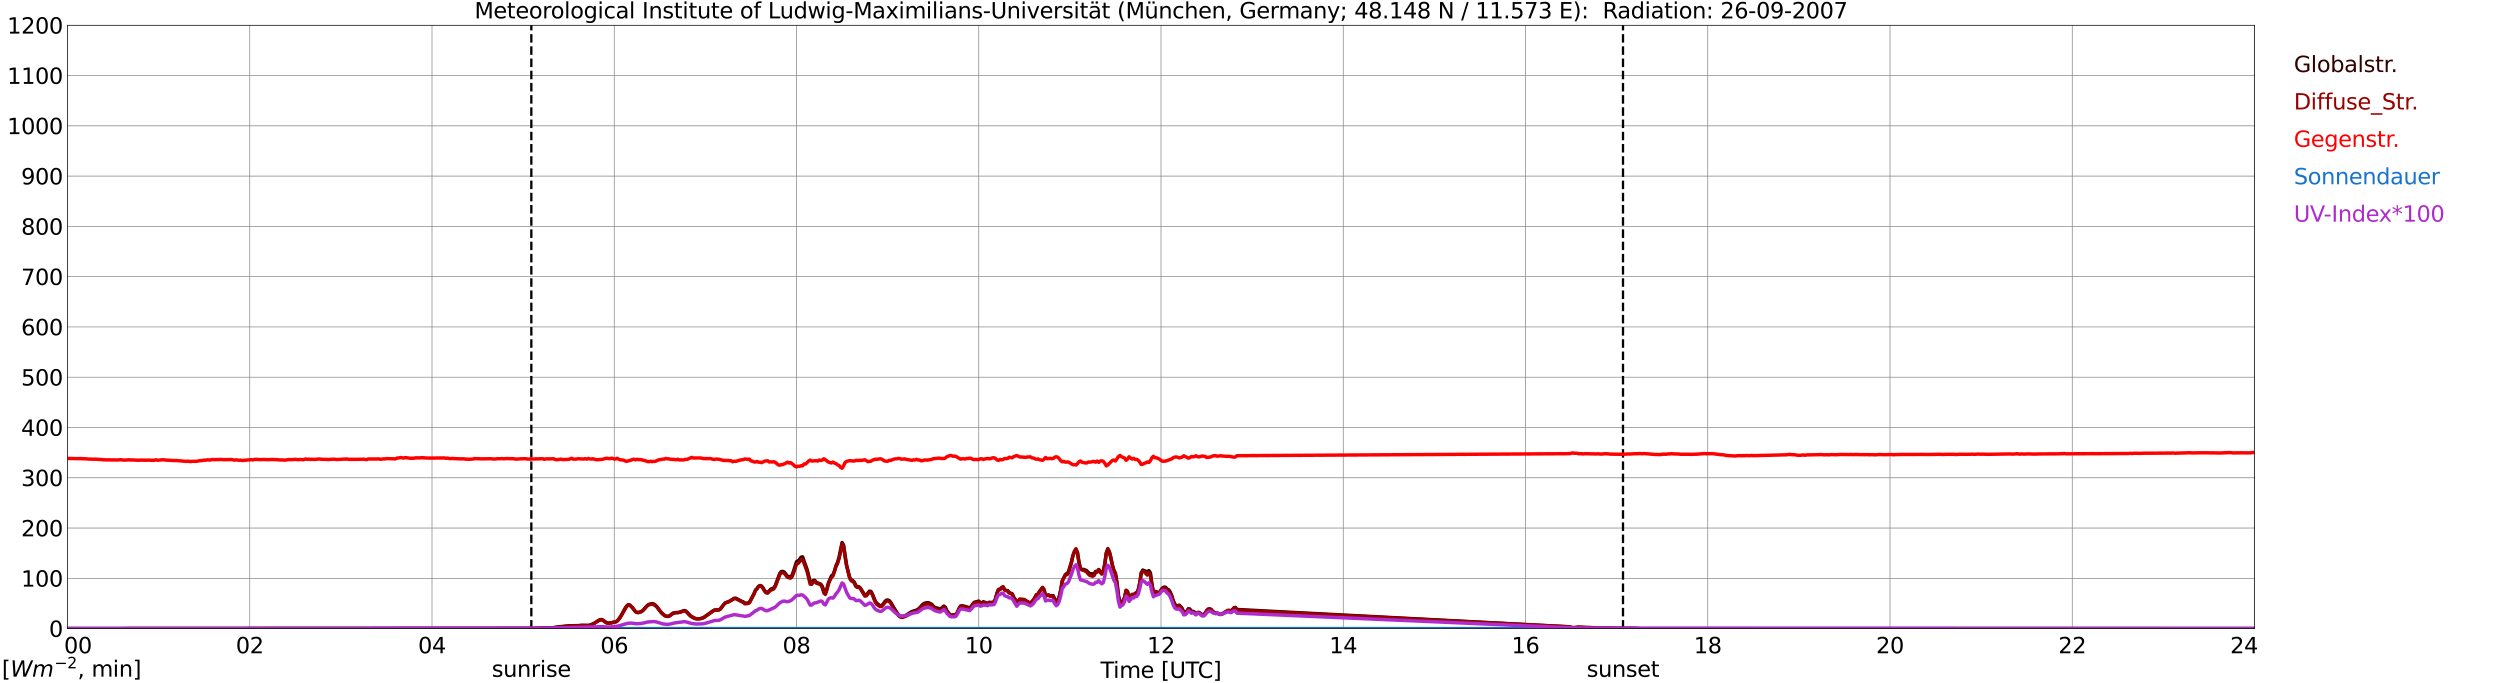 <?xml version="1.0" encoding="utf-8" standalone="no"?>
<!DOCTYPE svg PUBLIC "-//W3C//DTD SVG 1.1//EN"
  "http://www.w3.org/Graphics/SVG/1.1/DTD/svg11.dtd">
<svg xmlns:xlink="http://www.w3.org/1999/xlink" width="1085.4pt" height="296.64pt" viewBox="0 0 1085.4 296.64" xmlns="http://www.w3.org/2000/svg" version="1.1">
 <defs>
  <style type="text/css">*{stroke-linejoin: round; stroke-linecap: butt}</style>
 </defs>
 <g id="figure_1">
  <g id="patch_1">
   <path d="M 0 296.64 
L 1085.4 296.64 
L 1085.4 0 
L 0 0 
z
" style="fill: #ffffff"/>
  </g>
  <g id="axes_1">
   <g id="patch_2">
    <path d="M 29.306 272.909 
L 978.814 272.909 
L 978.814 10.976 
L 29.306 10.976 
z
" style="fill: #ffffff"/>
   </g>
   <g id="patch_3">
    <path d="M 978.814 272.909 
L 978.814 272.909 
L 978.814 10.976 
L 978.814 10.976 
z
" clip-path="url(#p621bdcc5e5)" style="fill: #d3d3d3; opacity: 0.25; stroke: #d3d3d3; stroke-linejoin: miter"/>
   </g>
   <g id="matplotlib.axis_1">
    <g id="xtick_1">
     <g id="line2d_1">
      <path d="M 29.306 272.909 
L 29.306 10.976 
" clip-path="url(#p621bdcc5e5)" style="fill: none; stroke: #808080; stroke-width: 0.3; stroke-linecap: square"/>
     </g>
     <g id="line2d_2"/>
     <g id="text_1">
      <!--    00 -->
      <g transform="translate(18.733 283.627) scale(0.095 -0.095)">
       <defs>
        <path id="DejaVuSans-20" transform="scale(0.016)"/>
        <path id="DejaVuSans-30" d="M 2034 4250 
Q 1547 4250 1301 3770 
Q 1056 3291 1056 2328 
Q 1056 1369 1301 889 
Q 1547 409 2034 409 
Q 2525 409 2770 889 
Q 3016 1369 3016 2328 
Q 3016 3291 2770 3770 
Q 2525 4250 2034 4250 
z
M 2034 4750 
Q 2819 4750 3233 4129 
Q 3647 3509 3647 2328 
Q 3647 1150 3233 529 
Q 2819 -91 2034 -91 
Q 1250 -91 836 529 
Q 422 1150 422 2328 
Q 422 3509 836 4129 
Q 1250 4750 2034 4750 
z
" transform="scale(0.016)"/>
       </defs>
       <use xlink:href="#DejaVuSans-20"/>
       <use xlink:href="#DejaVuSans-20" transform="translate(31.787 0)"/>
       <use xlink:href="#DejaVuSans-20" transform="translate(63.574 0)"/>
       <use xlink:href="#DejaVuSans-30" transform="translate(95.361 0)"/>
       <use xlink:href="#DejaVuSans-30" transform="translate(158.984 0)"/>
      </g>
     </g>
    </g>
    <g id="xtick_2">
     <g id="line2d_3">
      <path d="M 108.431 272.909 
L 108.431 10.976 
" clip-path="url(#p621bdcc5e5)" style="fill: none; stroke: #808080; stroke-width: 0.3; stroke-linecap: square"/>
     </g>
     <g id="line2d_4"/>
     <g id="text_2">
      <!-- 02 -->
      <g transform="translate(102.387 283.627) scale(0.095 -0.095)">
       <defs>
        <path id="DejaVuSans-32" d="M 1228 531 
L 3431 531 
L 3431 0 
L 469 0 
L 469 531 
Q 828 903 1448 1529 
Q 2069 2156 2228 2338 
Q 2531 2678 2651 2914 
Q 2772 3150 2772 3378 
Q 2772 3750 2511 3984 
Q 2250 4219 1831 4219 
Q 1534 4219 1204 4116 
Q 875 4013 500 3803 
L 500 4441 
Q 881 4594 1212 4672 
Q 1544 4750 1819 4750 
Q 2544 4750 2975 4387 
Q 3406 4025 3406 3419 
Q 3406 3131 3298 2873 
Q 3191 2616 2906 2266 
Q 2828 2175 2409 1742 
Q 1991 1309 1228 531 
z
" transform="scale(0.016)"/>
       </defs>
       <use xlink:href="#DejaVuSans-30"/>
       <use xlink:href="#DejaVuSans-32" transform="translate(63.623 0)"/>
      </g>
     </g>
    </g>
    <g id="xtick_3">
     <g id="line2d_5">
      <path d="M 187.557 272.909 
L 187.557 10.976 
" clip-path="url(#p621bdcc5e5)" style="fill: none; stroke: #808080; stroke-width: 0.3; stroke-linecap: square"/>
     </g>
     <g id="line2d_6"/>
     <g id="text_3">
      <!-- 04 -->
      <g transform="translate(181.513 283.627) scale(0.095 -0.095)">
       <defs>
        <path id="DejaVuSans-34" d="M 2419 4116 
L 825 1625 
L 2419 1625 
L 2419 4116 
z
M 2253 4666 
L 3047 4666 
L 3047 1625 
L 3713 1625 
L 3713 1100 
L 3047 1100 
L 3047 0 
L 2419 0 
L 2419 1100 
L 313 1100 
L 313 1709 
L 2253 4666 
z
" transform="scale(0.016)"/>
       </defs>
       <use xlink:href="#DejaVuSans-30"/>
       <use xlink:href="#DejaVuSans-34" transform="translate(63.623 0)"/>
      </g>
     </g>
    </g>
    <g id="xtick_4">
     <g id="line2d_7">
      <path d="M 266.683 272.909 
L 266.683 10.976 
" clip-path="url(#p621bdcc5e5)" style="fill: none; stroke: #808080; stroke-width: 0.3; stroke-linecap: square"/>
     </g>
     <g id="line2d_8"/>
     <g id="text_4">
      <!-- 06 -->
      <g transform="translate(260.638 283.627) scale(0.095 -0.095)">
       <defs>
        <path id="DejaVuSans-36" d="M 2113 2584 
Q 1688 2584 1439 2293 
Q 1191 2003 1191 1497 
Q 1191 994 1439 701 
Q 1688 409 2113 409 
Q 2538 409 2786 701 
Q 3034 994 3034 1497 
Q 3034 2003 2786 2293 
Q 2538 2584 2113 2584 
z
M 3366 4563 
L 3366 3988 
Q 3128 4100 2886 4159 
Q 2644 4219 2406 4219 
Q 1781 4219 1451 3797 
Q 1122 3375 1075 2522 
Q 1259 2794 1537 2939 
Q 1816 3084 2150 3084 
Q 2853 3084 3261 2657 
Q 3669 2231 3669 1497 
Q 3669 778 3244 343 
Q 2819 -91 2113 -91 
Q 1303 -91 875 529 
Q 447 1150 447 2328 
Q 447 3434 972 4092 
Q 1497 4750 2381 4750 
Q 2619 4750 2861 4703 
Q 3103 4656 3366 4563 
z
" transform="scale(0.016)"/>
       </defs>
       <use xlink:href="#DejaVuSans-30"/>
       <use xlink:href="#DejaVuSans-36" transform="translate(63.623 0)"/>
      </g>
     </g>
    </g>
    <g id="xtick_5">
     <g id="line2d_9">
      <path d="M 345.808 272.909 
L 345.808 10.976 
" clip-path="url(#p621bdcc5e5)" style="fill: none; stroke: #808080; stroke-width: 0.3; stroke-linecap: square"/>
     </g>
     <g id="line2d_10"/>
     <g id="text_5">
      <!-- 08 -->
      <g transform="translate(339.764 283.627) scale(0.095 -0.095)">
       <defs>
        <path id="DejaVuSans-38" d="M 2034 2216 
Q 1584 2216 1326 1975 
Q 1069 1734 1069 1313 
Q 1069 891 1326 650 
Q 1584 409 2034 409 
Q 2484 409 2743 651 
Q 3003 894 3003 1313 
Q 3003 1734 2745 1975 
Q 2488 2216 2034 2216 
z
M 1403 2484 
Q 997 2584 770 2862 
Q 544 3141 544 3541 
Q 544 4100 942 4425 
Q 1341 4750 2034 4750 
Q 2731 4750 3128 4425 
Q 3525 4100 3525 3541 
Q 3525 3141 3298 2862 
Q 3072 2584 2669 2484 
Q 3125 2378 3379 2068 
Q 3634 1759 3634 1313 
Q 3634 634 3220 271 
Q 2806 -91 2034 -91 
Q 1263 -91 848 271 
Q 434 634 434 1313 
Q 434 1759 690 2068 
Q 947 2378 1403 2484 
z
M 1172 3481 
Q 1172 3119 1398 2916 
Q 1625 2713 2034 2713 
Q 2441 2713 2670 2916 
Q 2900 3119 2900 3481 
Q 2900 3844 2670 4047 
Q 2441 4250 2034 4250 
Q 1625 4250 1398 4047 
Q 1172 3844 1172 3481 
z
" transform="scale(0.016)"/>
       </defs>
       <use xlink:href="#DejaVuSans-30"/>
       <use xlink:href="#DejaVuSans-38" transform="translate(63.623 0)"/>
      </g>
     </g>
    </g>
    <g id="xtick_6">
     <g id="line2d_11">
      <path d="M 424.934 272.909 
L 424.934 10.976 
" clip-path="url(#p621bdcc5e5)" style="fill: none; stroke: #808080; stroke-width: 0.3; stroke-linecap: square"/>
     </g>
     <g id="line2d_12"/>
     <g id="text_6">
      <!-- 10 -->
      <g transform="translate(418.89 283.627) scale(0.095 -0.095)">
       <defs>
        <path id="DejaVuSans-31" d="M 794 531 
L 1825 531 
L 1825 4091 
L 703 3866 
L 703 4441 
L 1819 4666 
L 2450 4666 
L 2450 531 
L 3481 531 
L 3481 0 
L 794 0 
L 794 531 
z
" transform="scale(0.016)"/>
       </defs>
       <use xlink:href="#DejaVuSans-31"/>
       <use xlink:href="#DejaVuSans-30" transform="translate(63.623 0)"/>
      </g>
     </g>
    </g>
    <g id="xtick_7">
     <g id="line2d_13">
      <path d="M 504.06 272.909 
L 504.06 10.976 
" clip-path="url(#p621bdcc5e5)" style="fill: none; stroke: #808080; stroke-width: 0.3; stroke-linecap: square"/>
     </g>
     <g id="line2d_14"/>
     <g id="text_7">
      <!-- 12 -->
      <g transform="translate(498.015 283.627) scale(0.095 -0.095)">
       <use xlink:href="#DejaVuSans-31"/>
       <use xlink:href="#DejaVuSans-32" transform="translate(63.623 0)"/>
      </g>
     </g>
    </g>
    <g id="xtick_8">
     <g id="line2d_15">
      <path d="M 583.185 272.909 
L 583.185 10.976 
" clip-path="url(#p621bdcc5e5)" style="fill: none; stroke: #808080; stroke-width: 0.3; stroke-linecap: square"/>
     </g>
     <g id="line2d_16"/>
     <g id="text_8">
      <!-- 14 -->
      <g transform="translate(577.141 283.627) scale(0.095 -0.095)">
       <use xlink:href="#DejaVuSans-31"/>
       <use xlink:href="#DejaVuSans-34" transform="translate(63.623 0)"/>
      </g>
     </g>
    </g>
    <g id="xtick_9">
     <g id="line2d_17">
      <path d="M 662.311 272.909 
L 662.311 10.976 
" clip-path="url(#p621bdcc5e5)" style="fill: none; stroke: #808080; stroke-width: 0.3; stroke-linecap: square"/>
     </g>
     <g id="line2d_18"/>
     <g id="text_9">
      <!-- 16 -->
      <g transform="translate(656.267 283.627) scale(0.095 -0.095)">
       <use xlink:href="#DejaVuSans-31"/>
       <use xlink:href="#DejaVuSans-36" transform="translate(63.623 0)"/>
      </g>
     </g>
    </g>
    <g id="xtick_10">
     <g id="line2d_19">
      <path d="M 741.437 272.909 
L 741.437 10.976 
" clip-path="url(#p621bdcc5e5)" style="fill: none; stroke: #808080; stroke-width: 0.3; stroke-linecap: square"/>
     </g>
     <g id="line2d_20"/>
     <g id="text_10">
      <!-- 18 -->
      <g transform="translate(735.392 283.627) scale(0.095 -0.095)">
       <use xlink:href="#DejaVuSans-31"/>
       <use xlink:href="#DejaVuSans-38" transform="translate(63.623 0)"/>
      </g>
     </g>
    </g>
    <g id="xtick_11">
     <g id="line2d_21">
      <path d="M 820.562 272.909 
L 820.562 10.976 
" clip-path="url(#p621bdcc5e5)" style="fill: none; stroke: #808080; stroke-width: 0.3; stroke-linecap: square"/>
     </g>
     <g id="line2d_22"/>
     <g id="text_11">
      <!-- 20 -->
      <g transform="translate(814.518 283.627) scale(0.095 -0.095)">
       <use xlink:href="#DejaVuSans-32"/>
       <use xlink:href="#DejaVuSans-30" transform="translate(63.623 0)"/>
      </g>
     </g>
    </g>
    <g id="xtick_12">
     <g id="line2d_23">
      <path d="M 899.688 272.909 
L 899.688 10.976 
" clip-path="url(#p621bdcc5e5)" style="fill: none; stroke: #808080; stroke-width: 0.3; stroke-linecap: square"/>
     </g>
     <g id="line2d_24"/>
     <g id="text_12">
      <!-- 22 -->
      <g transform="translate(893.644 283.627) scale(0.095 -0.095)">
       <use xlink:href="#DejaVuSans-32"/>
       <use xlink:href="#DejaVuSans-32" transform="translate(63.623 0)"/>
      </g>
     </g>
    </g>
    <g id="xtick_13">
     <g id="line2d_25">
      <path d="M 978.814 272.909 
L 978.814 10.976 
" clip-path="url(#p621bdcc5e5)" style="fill: none; stroke: #808080; stroke-width: 0.3; stroke-linecap: square"/>
     </g>
     <g id="line2d_26"/>
     <g id="text_13">
      <!-- 24    -->
      <g transform="translate(968.241 283.627) scale(0.095 -0.095)">
       <use xlink:href="#DejaVuSans-32"/>
       <use xlink:href="#DejaVuSans-34" transform="translate(63.623 0)"/>
       <use xlink:href="#DejaVuSans-20" transform="translate(127.246 0)"/>
       <use xlink:href="#DejaVuSans-20" transform="translate(159.033 0)"/>
       <use xlink:href="#DejaVuSans-20" transform="translate(190.82 0)"/>
      </g>
     </g>
    </g>
    <g id="text_14">
     <!-- Time [UTC] -->
     <g transform="translate(477.806 294.322) scale(0.095 -0.095)">
      <defs>
       <path id="DejaVuSans-54" d="M -19 4666 
L 3928 4666 
L 3928 4134 
L 2272 4134 
L 2272 0 
L 1638 0 
L 1638 4134 
L -19 4134 
L -19 4666 
z
" transform="scale(0.016)"/>
       <path id="DejaVuSans-69" d="M 603 3500 
L 1178 3500 
L 1178 0 
L 603 0 
L 603 3500 
z
M 603 4863 
L 1178 4863 
L 1178 4134 
L 603 4134 
L 603 4863 
z
" transform="scale(0.016)"/>
       <path id="DejaVuSans-6d" d="M 3328 2828 
Q 3544 3216 3844 3400 
Q 4144 3584 4550 3584 
Q 5097 3584 5394 3201 
Q 5691 2819 5691 2113 
L 5691 0 
L 5113 0 
L 5113 2094 
Q 5113 2597 4934 2840 
Q 4756 3084 4391 3084 
Q 3944 3084 3684 2787 
Q 3425 2491 3425 1978 
L 3425 0 
L 2847 0 
L 2847 2094 
Q 2847 2600 2669 2842 
Q 2491 3084 2119 3084 
Q 1678 3084 1418 2786 
Q 1159 2488 1159 1978 
L 1159 0 
L 581 0 
L 581 3500 
L 1159 3500 
L 1159 2956 
Q 1356 3278 1631 3431 
Q 1906 3584 2284 3584 
Q 2666 3584 2933 3390 
Q 3200 3197 3328 2828 
z
" transform="scale(0.016)"/>
       <path id="DejaVuSans-65" d="M 3597 1894 
L 3597 1613 
L 953 1613 
Q 991 1019 1311 708 
Q 1631 397 2203 397 
Q 2534 397 2845 478 
Q 3156 559 3463 722 
L 3463 178 
Q 3153 47 2828 -22 
Q 2503 -91 2169 -91 
Q 1331 -91 842 396 
Q 353 884 353 1716 
Q 353 2575 817 3079 
Q 1281 3584 2069 3584 
Q 2775 3584 3186 3129 
Q 3597 2675 3597 1894 
z
M 3022 2063 
Q 3016 2534 2758 2815 
Q 2500 3097 2075 3097 
Q 1594 3097 1305 2825 
Q 1016 2553 972 2059 
L 3022 2063 
z
" transform="scale(0.016)"/>
       <path id="DejaVuSans-5b" d="M 550 4863 
L 1875 4863 
L 1875 4416 
L 1125 4416 
L 1125 -397 
L 1875 -397 
L 1875 -844 
L 550 -844 
L 550 4863 
z
" transform="scale(0.016)"/>
       <path id="DejaVuSans-55" d="M 556 4666 
L 1191 4666 
L 1191 1831 
Q 1191 1081 1462 751 
Q 1734 422 2344 422 
Q 2950 422 3222 751 
Q 3494 1081 3494 1831 
L 3494 4666 
L 4128 4666 
L 4128 1753 
Q 4128 841 3676 375 
Q 3225 -91 2344 -91 
Q 1459 -91 1007 375 
Q 556 841 556 1753 
L 556 4666 
z
" transform="scale(0.016)"/>
       <path id="DejaVuSans-43" d="M 4122 4306 
L 4122 3641 
Q 3803 3938 3442 4084 
Q 3081 4231 2675 4231 
Q 1875 4231 1450 3742 
Q 1025 3253 1025 2328 
Q 1025 1406 1450 917 
Q 1875 428 2675 428 
Q 3081 428 3442 575 
Q 3803 722 4122 1019 
L 4122 359 
Q 3791 134 3420 21 
Q 3050 -91 2638 -91 
Q 1578 -91 968 557 
Q 359 1206 359 2328 
Q 359 3453 968 4101 
Q 1578 4750 2638 4750 
Q 3056 4750 3426 4639 
Q 3797 4528 4122 4306 
z
" transform="scale(0.016)"/>
       <path id="DejaVuSans-5d" d="M 1947 4863 
L 1947 -844 
L 622 -844 
L 622 -397 
L 1369 -397 
L 1369 4416 
L 622 4416 
L 622 4863 
L 1947 4863 
z
" transform="scale(0.016)"/>
      </defs>
      <use xlink:href="#DejaVuSans-54"/>
      <use xlink:href="#DejaVuSans-69" transform="translate(57.959 0)"/>
      <use xlink:href="#DejaVuSans-6d" transform="translate(85.742 0)"/>
      <use xlink:href="#DejaVuSans-65" transform="translate(183.154 0)"/>
      <use xlink:href="#DejaVuSans-20" transform="translate(244.678 0)"/>
      <use xlink:href="#DejaVuSans-5b" transform="translate(276.465 0)"/>
      <use xlink:href="#DejaVuSans-55" transform="translate(315.479 0)"/>
      <use xlink:href="#DejaVuSans-54" transform="translate(388.672 0)"/>
      <use xlink:href="#DejaVuSans-43" transform="translate(443.881 0)"/>
      <use xlink:href="#DejaVuSans-5d" transform="translate(513.705 0)"/>
     </g>
    </g>
   </g>
   <g id="matplotlib.axis_2">
    <g id="ytick_1">
     <g id="line2d_27">
      <path d="M 29.306 272.909 
L 978.814 272.909 
" clip-path="url(#p621bdcc5e5)" style="fill: none; stroke: #808080; stroke-width: 0.3; stroke-linecap: square"/>
     </g>
     <g id="line2d_28"/>
     <g id="text_15">
      <!-- 0 -->
      <g transform="translate(21.261 276.518) scale(0.095 -0.095)">
       <use xlink:href="#DejaVuSans-30"/>
      </g>
     </g>
    </g>
    <g id="ytick_2">
     <g id="line2d_29">
      <path d="M 29.306 251.081 
L 978.814 251.081 
" clip-path="url(#p621bdcc5e5)" style="fill: none; stroke: #808080; stroke-width: 0.3; stroke-linecap: square"/>
     </g>
     <g id="line2d_30"/>
     <g id="text_16">
      <!-- 100 -->
      <g transform="translate(9.173 254.69) scale(0.095 -0.095)">
       <use xlink:href="#DejaVuSans-31"/>
       <use xlink:href="#DejaVuSans-30" transform="translate(63.623 0)"/>
       <use xlink:href="#DejaVuSans-30" transform="translate(127.246 0)"/>
      </g>
     </g>
    </g>
    <g id="ytick_3">
     <g id="line2d_31">
      <path d="M 29.306 229.253 
L 978.814 229.253 
" clip-path="url(#p621bdcc5e5)" style="fill: none; stroke: #808080; stroke-width: 0.3; stroke-linecap: square"/>
     </g>
     <g id="line2d_32"/>
     <g id="text_17">
      <!-- 200 -->
      <g transform="translate(9.173 232.863) scale(0.095 -0.095)">
       <use xlink:href="#DejaVuSans-32"/>
       <use xlink:href="#DejaVuSans-30" transform="translate(63.623 0)"/>
       <use xlink:href="#DejaVuSans-30" transform="translate(127.246 0)"/>
      </g>
     </g>
    </g>
    <g id="ytick_4">
     <g id="line2d_33">
      <path d="M 29.306 207.426 
L 978.814 207.426 
" clip-path="url(#p621bdcc5e5)" style="fill: none; stroke: #808080; stroke-width: 0.3; stroke-linecap: square"/>
     </g>
     <g id="line2d_34"/>
     <g id="text_18">
      <!-- 300 -->
      <g transform="translate(9.173 211.035) scale(0.095 -0.095)">
       <defs>
        <path id="DejaVuSans-33" d="M 2597 2516 
Q 3050 2419 3304 2112 
Q 3559 1806 3559 1356 
Q 3559 666 3084 287 
Q 2609 -91 1734 -91 
Q 1441 -91 1130 -33 
Q 819 25 488 141 
L 488 750 
Q 750 597 1062 519 
Q 1375 441 1716 441 
Q 2309 441 2620 675 
Q 2931 909 2931 1356 
Q 2931 1769 2642 2001 
Q 2353 2234 1838 2234 
L 1294 2234 
L 1294 2753 
L 1863 2753 
Q 2328 2753 2575 2939 
Q 2822 3125 2822 3475 
Q 2822 3834 2567 4026 
Q 2313 4219 1838 4219 
Q 1578 4219 1281 4162 
Q 984 4106 628 3988 
L 628 4550 
Q 988 4650 1302 4700 
Q 1616 4750 1894 4750 
Q 2613 4750 3031 4423 
Q 3450 4097 3450 3541 
Q 3450 3153 3228 2886 
Q 3006 2619 2597 2516 
z
" transform="scale(0.016)"/>
       </defs>
       <use xlink:href="#DejaVuSans-33"/>
       <use xlink:href="#DejaVuSans-30" transform="translate(63.623 0)"/>
       <use xlink:href="#DejaVuSans-30" transform="translate(127.246 0)"/>
      </g>
     </g>
    </g>
    <g id="ytick_5">
     <g id="line2d_35">
      <path d="M 29.306 185.598 
L 978.814 185.598 
" clip-path="url(#p621bdcc5e5)" style="fill: none; stroke: #808080; stroke-width: 0.3; stroke-linecap: square"/>
     </g>
     <g id="line2d_36"/>
     <g id="text_19">
      <!-- 400 -->
      <g transform="translate(9.173 189.207) scale(0.095 -0.095)">
       <use xlink:href="#DejaVuSans-34"/>
       <use xlink:href="#DejaVuSans-30" transform="translate(63.623 0)"/>
       <use xlink:href="#DejaVuSans-30" transform="translate(127.246 0)"/>
      </g>
     </g>
    </g>
    <g id="ytick_6">
     <g id="line2d_37">
      <path d="M 29.306 163.77 
L 978.814 163.77 
" clip-path="url(#p621bdcc5e5)" style="fill: none; stroke: #808080; stroke-width: 0.3; stroke-linecap: square"/>
     </g>
     <g id="line2d_38"/>
     <g id="text_20">
      <!-- 500 -->
      <g transform="translate(9.173 167.379) scale(0.095 -0.095)">
       <defs>
        <path id="DejaVuSans-35" d="M 691 4666 
L 3169 4666 
L 3169 4134 
L 1269 4134 
L 1269 2991 
Q 1406 3038 1543 3061 
Q 1681 3084 1819 3084 
Q 2600 3084 3056 2656 
Q 3513 2228 3513 1497 
Q 3513 744 3044 326 
Q 2575 -91 1722 -91 
Q 1428 -91 1123 -41 
Q 819 9 494 109 
L 494 744 
Q 775 591 1075 516 
Q 1375 441 1709 441 
Q 2250 441 2565 725 
Q 2881 1009 2881 1497 
Q 2881 1984 2565 2268 
Q 2250 2553 1709 2553 
Q 1456 2553 1204 2497 
Q 953 2441 691 2322 
L 691 4666 
z
" transform="scale(0.016)"/>
       </defs>
       <use xlink:href="#DejaVuSans-35"/>
       <use xlink:href="#DejaVuSans-30" transform="translate(63.623 0)"/>
       <use xlink:href="#DejaVuSans-30" transform="translate(127.246 0)"/>
      </g>
     </g>
    </g>
    <g id="ytick_7">
     <g id="line2d_39">
      <path d="M 29.306 141.942 
L 978.814 141.942 
" clip-path="url(#p621bdcc5e5)" style="fill: none; stroke: #808080; stroke-width: 0.3; stroke-linecap: square"/>
     </g>
     <g id="line2d_40"/>
     <g id="text_21">
      <!-- 600 -->
      <g transform="translate(9.173 145.551) scale(0.095 -0.095)">
       <use xlink:href="#DejaVuSans-36"/>
       <use xlink:href="#DejaVuSans-30" transform="translate(63.623 0)"/>
       <use xlink:href="#DejaVuSans-30" transform="translate(127.246 0)"/>
      </g>
     </g>
    </g>
    <g id="ytick_8">
     <g id="line2d_41">
      <path d="M 29.306 120.114 
L 978.814 120.114 
" clip-path="url(#p621bdcc5e5)" style="fill: none; stroke: #808080; stroke-width: 0.3; stroke-linecap: square"/>
     </g>
     <g id="line2d_42"/>
     <g id="text_22">
      <!-- 700 -->
      <g transform="translate(9.173 123.724) scale(0.095 -0.095)">
       <defs>
        <path id="DejaVuSans-37" d="M 525 4666 
L 3525 4666 
L 3525 4397 
L 1831 0 
L 1172 0 
L 2766 4134 
L 525 4134 
L 525 4666 
z
" transform="scale(0.016)"/>
       </defs>
       <use xlink:href="#DejaVuSans-37"/>
       <use xlink:href="#DejaVuSans-30" transform="translate(63.623 0)"/>
       <use xlink:href="#DejaVuSans-30" transform="translate(127.246 0)"/>
      </g>
     </g>
    </g>
    <g id="ytick_9">
     <g id="line2d_43">
      <path d="M 29.306 98.287 
L 978.814 98.287 
" clip-path="url(#p621bdcc5e5)" style="fill: none; stroke: #808080; stroke-width: 0.3; stroke-linecap: square"/>
     </g>
     <g id="line2d_44"/>
     <g id="text_23">
      <!-- 800 -->
      <g transform="translate(9.173 101.896) scale(0.095 -0.095)">
       <use xlink:href="#DejaVuSans-38"/>
       <use xlink:href="#DejaVuSans-30" transform="translate(63.623 0)"/>
       <use xlink:href="#DejaVuSans-30" transform="translate(127.246 0)"/>
      </g>
     </g>
    </g>
    <g id="ytick_10">
     <g id="line2d_45">
      <path d="M 29.306 76.459 
L 978.814 76.459 
" clip-path="url(#p621bdcc5e5)" style="fill: none; stroke: #808080; stroke-width: 0.3; stroke-linecap: square"/>
     </g>
     <g id="line2d_46"/>
     <g id="text_24">
      <!-- 900 -->
      <g transform="translate(9.173 80.068) scale(0.095 -0.095)">
       <defs>
        <path id="DejaVuSans-39" d="M 703 97 
L 703 672 
Q 941 559 1184 500 
Q 1428 441 1663 441 
Q 2288 441 2617 861 
Q 2947 1281 2994 2138 
Q 2813 1869 2534 1725 
Q 2256 1581 1919 1581 
Q 1219 1581 811 2004 
Q 403 2428 403 3163 
Q 403 3881 828 4315 
Q 1253 4750 1959 4750 
Q 2769 4750 3195 4129 
Q 3622 3509 3622 2328 
Q 3622 1225 3098 567 
Q 2575 -91 1691 -91 
Q 1453 -91 1209 -44 
Q 966 3 703 97 
z
M 1959 2075 
Q 2384 2075 2632 2365 
Q 2881 2656 2881 3163 
Q 2881 3666 2632 3958 
Q 2384 4250 1959 4250 
Q 1534 4250 1286 3958 
Q 1038 3666 1038 3163 
Q 1038 2656 1286 2365 
Q 1534 2075 1959 2075 
z
" transform="scale(0.016)"/>
       </defs>
       <use xlink:href="#DejaVuSans-39"/>
       <use xlink:href="#DejaVuSans-30" transform="translate(63.623 0)"/>
       <use xlink:href="#DejaVuSans-30" transform="translate(127.246 0)"/>
      </g>
     </g>
    </g>
    <g id="ytick_11">
     <g id="line2d_47">
      <path d="M 29.306 54.631 
L 978.814 54.631 
" clip-path="url(#p621bdcc5e5)" style="fill: none; stroke: #808080; stroke-width: 0.3; stroke-linecap: square"/>
     </g>
     <g id="line2d_48"/>
     <g id="text_25">
      <!-- 1000 -->
      <g transform="translate(3.128 58.24) scale(0.095 -0.095)">
       <use xlink:href="#DejaVuSans-31"/>
       <use xlink:href="#DejaVuSans-30" transform="translate(63.623 0)"/>
       <use xlink:href="#DejaVuSans-30" transform="translate(127.246 0)"/>
       <use xlink:href="#DejaVuSans-30" transform="translate(190.869 0)"/>
      </g>
     </g>
    </g>
    <g id="ytick_12">
     <g id="line2d_49">
      <path d="M 29.306 32.803 
L 978.814 32.803 
" clip-path="url(#p621bdcc5e5)" style="fill: none; stroke: #808080; stroke-width: 0.3; stroke-linecap: square"/>
     </g>
     <g id="line2d_50"/>
     <g id="text_26">
      <!-- 1100 -->
      <g transform="translate(3.128 36.413) scale(0.095 -0.095)">
       <use xlink:href="#DejaVuSans-31"/>
       <use xlink:href="#DejaVuSans-31" transform="translate(63.623 0)"/>
       <use xlink:href="#DejaVuSans-30" transform="translate(127.246 0)"/>
       <use xlink:href="#DejaVuSans-30" transform="translate(190.869 0)"/>
      </g>
     </g>
    </g>
    <g id="ytick_13">
     <g id="line2d_51">
      <path d="M 29.306 10.976 
L 978.814 10.976 
" clip-path="url(#p621bdcc5e5)" style="fill: none; stroke: #808080; stroke-width: 0.3; stroke-linecap: square"/>
     </g>
     <g id="line2d_52"/>
     <g id="text_27">
      <!-- 1200 -->
      <g transform="translate(3.128 14.585) scale(0.095 -0.095)">
       <use xlink:href="#DejaVuSans-31"/>
       <use xlink:href="#DejaVuSans-32" transform="translate(63.623 0)"/>
       <use xlink:href="#DejaVuSans-30" transform="translate(127.246 0)"/>
       <use xlink:href="#DejaVuSans-30" transform="translate(190.869 0)"/>
      </g>
     </g>
    </g>
   </g>
   <g id="line2d_53">
    <path d="M 230.681 272.909 
L 230.681 10.976 
" clip-path="url(#p621bdcc5e5)" style="fill: none; stroke-dasharray: 3.7,1.6; stroke-dashoffset: 0; stroke: #000000"/>
   </g>
   <g id="line2d_54">
    <path d="M 704.643 272.909 
L 704.643 10.976 
" clip-path="url(#p621bdcc5e5)" style="fill: none; stroke-dasharray: 3.7,1.6; stroke-dashoffset: 0; stroke: #000000"/>
   </g>
   <g id="line2d_55">
    <path d="M 29.306 272.909 
L 231.736 272.8 
L 236.351 272.594 
L 240.308 272.514 
L 242.945 272.103 
L 244.923 271.898 
L 246.901 271.693 
L 250.858 271.612 
L 252.176 271.529 
L 255.473 271.529 
L 256.133 271.407 
L 257.451 270.874 
L 258.111 270.547 
L 259.43 269.646 
L 260.089 269.237 
L 260.748 268.991 
L 261.408 268.991 
L 263.386 270.383 
L 264.045 270.506 
L 265.364 270.383 
L 267.342 269.934 
L 268.002 269.523 
L 268.661 268.786 
L 269.98 266.697 
L 271.298 264.241 
L 271.958 263.257 
L 272.617 262.602 
L 273.277 262.56 
L 274.595 263.872 
L 275.914 265.592 
L 276.573 265.92 
L 277.233 265.92 
L 278.552 265.428 
L 279.211 264.937 
L 281.189 262.765 
L 281.849 262.357 
L 283.167 262.03 
L 283.827 262.233 
L 284.486 262.685 
L 285.145 263.34 
L 286.464 265.14 
L 287.124 265.961 
L 288.442 267.107 
L 289.102 267.517 
L 289.761 267.64 
L 290.42 267.517 
L 291.08 267.107 
L 291.739 266.533 
L 292.399 266.125 
L 293.717 265.961 
L 294.377 265.961 
L 295.696 265.592 
L 297.014 265.06 
L 297.674 265.223 
L 298.333 265.837 
L 299.652 267.312 
L 300.311 267.845 
L 301.63 268.5 
L 302.289 268.663 
L 303.608 268.622 
L 304.267 268.541 
L 304.927 268.336 
L 305.586 268.008 
L 310.202 264.854 
L 311.521 264.774 
L 312.18 264.774 
L 312.839 264.322 
L 314.158 262.521 
L 314.818 261.866 
L 316.796 261.045 
L 318.774 259.736 
L 319.433 259.694 
L 322.071 261.087 
L 322.73 261.334 
L 323.39 261.905 
L 324.708 261.783 
L 325.368 261.497 
L 327.346 257.811 
L 328.005 256.254 
L 328.665 255.599 
L 329.324 254.576 
L 329.983 254.207 
L 330.643 254.412 
L 331.302 255.272 
L 331.961 256.418 
L 332.621 257.156 
L 333.28 257.236 
L 334.599 255.805 
L 335.918 255.272 
L 336.577 254.248 
L 337.896 250.686 
L 338.555 248.924 
L 339.215 248.145 
L 339.874 248.064 
L 340.533 248.392 
L 341.852 250.112 
L 343.171 250.481 
L 343.83 249.784 
L 344.49 248.023 
L 345.808 243.887 
L 346.468 243.518 
L 347.127 242.904 
L 347.787 241.922 
L 348.446 241.758 
L 350.424 247.285 
L 351.743 252.528 
L 352.402 252.897 
L 353.062 252.076 
L 353.721 251.954 
L 354.38 252.814 
L 356.359 253.633 
L 357.018 254.576 
L 357.677 256.623 
L 358.337 257.483 
L 358.996 255.722 
L 359.655 253.102 
L 360.974 250.029 
L 361.634 249.538 
L 362.293 247.981 
L 362.952 245.607 
L 363.612 244.214 
L 364.271 241.922 
L 365.59 235.533 
L 366.249 236.638 
L 367.568 245.443 
L 368.887 250.644 
L 369.546 251.832 
L 370.206 251.996 
L 370.865 252.692 
L 371.524 254.085 
L 372.184 254.739 
L 372.843 254.698 
L 373.502 255.272 
L 375.481 258.426 
L 376.14 258.221 
L 377.459 256.665 
L 378.118 256.745 
L 378.777 257.974 
L 380.096 261.128 
L 380.756 261.947 
L 382.074 262.971 
L 382.734 262.971 
L 383.393 262.274 
L 384.053 261.334 
L 384.712 260.637 
L 385.371 260.474 
L 386.031 260.718 
L 386.69 261.456 
L 388.009 263.75 
L 389.987 266.86 
L 390.646 267.476 
L 391.306 267.64 
L 391.965 267.64 
L 393.284 267.148 
L 395.262 265.92 
L 395.921 265.509 
L 397.24 265.101 
L 397.899 264.896 
L 398.559 264.527 
L 399.218 263.953 
L 400.537 262.479 
L 401.196 262.03 
L 401.856 261.783 
L 402.515 261.661 
L 403.175 261.7 
L 404.493 262.316 
L 405.153 263.093 
L 405.812 263.667 
L 406.471 263.914 
L 407.131 264.036 
L 407.79 264.363 
L 408.45 264.322 
L 409.768 263.134 
L 410.428 263.625 
L 411.087 265.14 
L 412.406 266.86 
L 413.065 267.148 
L 413.725 266.943 
L 414.384 267.066 
L 415.043 266.821 
L 415.703 265.756 
L 416.362 264.241 
L 417.022 263.093 
L 417.681 263.012 
L 418.34 263.093 
L 420.978 263.872 
L 421.637 263.34 
L 422.956 261.497 
L 424.934 260.965 
L 425.593 261.619 
L 426.253 261.742 
L 426.912 261.251 
L 428.89 261.988 
L 429.55 261.456 
L 430.209 261.578 
L 431.528 261.414 
L 432.187 260.105 
L 432.847 257.647 
L 433.506 255.927 
L 434.165 255.885 
L 434.825 255.189 
L 435.484 254.781 
L 436.144 255.968 
L 436.803 256.376 
L 437.462 256.418 
L 438.122 257.278 
L 439.44 257.769 
L 441.419 262.069 
L 442.737 260.718 
L 443.397 260.677 
L 444.056 260.513 
L 444.716 260.596 
L 446.694 261.619 
L 447.353 261.742 
L 448.012 261.334 
L 448.672 260.637 
L 449.991 258.26 
L 450.65 258.057 
L 451.309 256.828 
L 452.628 255.025 
L 453.287 255.968 
L 453.947 258.59 
L 455.266 258.302 
L 455.925 258.671 
L 457.244 258.59 
L 458.563 261.414 
L 459.222 260.801 
L 459.881 259.081 
L 460.541 256.049 
L 461.2 252.201 
L 462.519 249.496 
L 463.178 249.005 
L 463.838 248.35 
L 465.156 244.05 
L 465.816 241.226 
L 466.475 239.587 
L 467.134 238.604 
L 467.794 240.038 
L 468.453 244.173 
L 469.113 246.916 
L 469.772 247.204 
L 470.431 247.204 
L 471.75 247.696 
L 472.409 248.473 
L 473.069 248.966 
L 473.728 249.13 
L 474.388 249.169 
L 475.047 249.088 
L 475.706 248.064 
L 476.366 248.228 
L 477.025 247.246 
L 477.685 248.064 
L 478.344 248.636 
L 479.003 248.023 
L 479.663 244.624 
L 480.322 239.997 
L 480.981 238.194 
L 481.641 239.545 
L 482.3 242.167 
L 482.96 245.362 
L 483.619 247.573 
L 484.278 248.883 
L 484.938 252.692 
L 485.597 258.343 
L 486.256 261.742 
L 487.575 260.801 
L 488.235 259.572 
L 488.894 256.254 
L 489.553 256.787 
L 490.213 259.367 
L 490.872 259.081 
L 491.532 258.057 
L 492.191 258.385 
L 492.85 257.525 
L 493.51 257.361 
L 494.169 256.091 
L 494.828 253.102 
L 495.488 248.678 
L 496.147 247.49 
L 497.466 248.023 
L 498.125 248.514 
L 498.785 247.737 
L 499.444 248.636 
L 500.103 253.43 
L 500.763 257.033 
L 501.422 256.992 
L 502.741 257.483 
L 503.4 257.319 
L 504.06 256.132 
L 504.719 255.23 
L 505.379 254.903 
L 506.038 254.945 
L 506.697 255.763 
L 507.357 256.01 
L 508.016 256.951 
L 508.675 258.426 
L 509.335 260.554 
L 509.994 262.152 
L 510.654 262.929 
L 511.313 263.093 
L 511.972 262.726 
L 512.632 263.381 
L 513.291 264.2 
L 513.95 265.837 
L 514.61 265.92 
L 515.269 265.345 
L 515.929 264.28 
L 516.588 264.405 
L 517.247 265.509 
L 517.907 265.387 
L 518.566 265.714 
L 519.226 266.616 
L 519.885 265.961 
L 520.544 265.878 
L 521.863 266.821 
L 522.522 266.821 
L 523.182 266.369 
L 523.841 265.223 
L 524.501 264.527 
L 525.16 264.405 
L 525.819 264.649 
L 526.479 265.509 
L 527.797 266.369 
L 528.457 266.288 
L 529.776 266.78 
L 530.435 266.697 
L 533.073 265.14 
L 533.732 265.101 
L 534.391 265.223 
L 535.051 264.691 
L 535.71 263.872 
L 536.369 263.708 
L 537.029 264.61 
L 681.433 272.145 
L 682.752 272.553 
L 683.411 272.594 
L 685.389 272.35 
L 686.708 272.431 
L 688.686 272.514 
L 693.961 272.758 
L 695.939 272.717 
L 697.918 272.758 
L 699.236 272.758 
L 701.874 272.841 
L 703.852 272.758 
L 706.49 272.841 
L 707.808 272.758 
L 711.765 272.909 
L 978.154 272.909 
L 978.154 272.909 
" clip-path="url(#p621bdcc5e5)" style="fill: none; stroke: #330000; stroke-width: 1.5; stroke-linecap: square"/>
   </g>
   <g id="line2d_56">
    <path d="M 29.306 272.909 
L 228.439 272.811 
L 229.757 272.769 
L 231.736 272.811 
L 233.714 272.728 
L 235.033 272.728 
L 239.648 272.643 
L 240.967 272.433 
L 243.604 272.182 
L 247.561 271.761 
L 248.88 271.719 
L 249.539 271.846 
L 252.836 271.51 
L 255.473 271.593 
L 256.792 271.256 
L 258.77 270.165 
L 260.089 269.41 
L 260.748 269.159 
L 261.408 269.159 
L 262.067 269.536 
L 262.726 270.082 
L 263.386 270.46 
L 264.045 270.586 
L 264.705 270.586 
L 267.342 269.999 
L 268.002 269.663 
L 269.32 268.026 
L 271.958 263.451 
L 272.617 262.737 
L 273.277 262.652 
L 273.936 263.115 
L 274.595 263.828 
L 275.914 265.548 
L 276.573 265.885 
L 277.233 265.968 
L 277.892 265.799 
L 278.552 265.507 
L 279.211 264.961 
L 281.189 262.779 
L 282.508 262.359 
L 283.167 262.233 
L 284.486 262.905 
L 285.145 263.492 
L 287.124 266.011 
L 287.783 266.681 
L 288.442 267.186 
L 289.102 267.522 
L 289.761 267.605 
L 290.42 267.563 
L 292.399 266.221 
L 293.058 266.011 
L 294.377 265.968 
L 295.696 265.717 
L 296.355 265.38 
L 297.014 265.212 
L 297.674 265.339 
L 298.992 266.64 
L 299.652 267.271 
L 300.971 268.067 
L 301.63 268.404 
L 302.289 268.613 
L 302.949 268.696 
L 304.267 268.572 
L 305.586 268.15 
L 309.543 265.212 
L 310.202 264.92 
L 310.861 264.835 
L 311.521 264.876 
L 312.18 264.752 
L 312.839 264.206 
L 314.818 261.77 
L 315.477 261.478 
L 316.136 261.31 
L 317.455 260.637 
L 318.114 260.218 
L 318.774 259.965 
L 319.433 259.882 
L 321.411 260.932 
L 322.73 261.519 
L 323.39 262.148 
L 324.708 262.023 
L 325.368 261.729 
L 327.346 257.909 
L 328.005 256.189 
L 328.665 255.599 
L 329.324 254.635 
L 329.983 254.34 
L 330.643 254.635 
L 331.302 255.475 
L 331.961 256.691 
L 332.621 257.405 
L 333.28 257.531 
L 333.94 256.817 
L 334.599 256.272 
L 335.918 255.726 
L 336.577 254.635 
L 338.555 249.514 
L 339.215 248.673 
L 339.874 248.632 
L 340.533 248.927 
L 341.852 250.605 
L 343.171 251.024 
L 343.83 250.479 
L 344.49 248.927 
L 345.808 244.939 
L 346.468 244.644 
L 347.127 243.93 
L 347.787 243.007 
L 348.446 242.839 
L 350.424 248.171 
L 351.743 253.628 
L 352.402 253.711 
L 353.062 252.661 
L 353.721 252.493 
L 354.38 253.166 
L 355.699 253.585 
L 356.359 253.962 
L 357.018 255.18 
L 357.677 257.448 
L 358.337 258.077 
L 358.996 256.104 
L 359.655 253.502 
L 360.315 251.948 
L 360.974 250.688 
L 361.634 250.06 
L 362.952 245.903 
L 363.612 244.686 
L 364.271 242.588 
L 364.93 239.65 
L 365.59 236.166 
L 366.249 237.214 
L 366.909 241.916 
L 367.568 245.735 
L 368.887 250.983 
L 369.546 252.157 
L 370.206 252.452 
L 370.865 252.998 
L 371.524 254.593 
L 372.184 255.054 
L 372.843 255.012 
L 373.502 255.475 
L 375.481 258.791 
L 376.14 258.705 
L 377.459 257.068 
L 378.118 257.068 
L 378.777 258.245 
L 379.437 260.05 
L 380.096 261.519 
L 380.756 262.442 
L 382.074 263.366 
L 382.734 263.324 
L 383.393 262.61 
L 384.053 261.729 
L 384.712 261.1 
L 385.371 260.888 
L 386.031 261.183 
L 386.69 261.814 
L 388.668 265.129 
L 389.987 267.144 
L 390.646 267.773 
L 391.306 268.026 
L 391.965 268.026 
L 393.284 267.522 
L 396.581 265.717 
L 397.899 265.38 
L 399.218 264.33 
L 400.537 262.988 
L 401.196 262.525 
L 401.856 262.316 
L 403.175 262.233 
L 403.834 262.484 
L 404.493 262.861 
L 405.812 264.206 
L 406.471 264.499 
L 407.131 264.625 
L 407.79 264.961 
L 408.45 264.835 
L 409.768 263.575 
L 410.428 264.079 
L 411.087 265.507 
L 412.406 267.017 
L 413.065 267.271 
L 413.725 267.059 
L 414.384 267.144 
L 415.043 266.891 
L 415.703 265.843 
L 416.362 264.33 
L 417.022 263.324 
L 417.681 263.283 
L 418.34 263.366 
L 419.659 263.828 
L 420.318 264.121 
L 420.978 264.162 
L 421.637 263.407 
L 422.297 262.401 
L 422.956 261.687 
L 424.275 261.392 
L 424.934 261.351 
L 425.593 262.023 
L 426.253 261.98 
L 426.912 261.519 
L 428.89 262.316 
L 429.55 261.687 
L 430.209 261.814 
L 431.528 261.392 
L 432.187 260.05 
L 432.847 257.531 
L 433.506 255.936 
L 434.165 255.977 
L 434.825 255.139 
L 435.484 254.803 
L 436.144 256.104 
L 436.803 256.44 
L 437.462 256.523 
L 438.122 257.448 
L 438.781 257.699 
L 439.44 258.077 
L 440.1 259.463 
L 440.759 260.133 
L 441.419 261.687 
L 442.737 260.05 
L 444.716 260.26 
L 446.694 261.519 
L 447.353 261.646 
L 448.012 261.141 
L 448.672 260.469 
L 449.991 258.118 
L 450.65 257.994 
L 451.309 256.776 
L 452.628 255.139 
L 453.287 256.272 
L 453.947 258.874 
L 454.606 258.496 
L 455.266 258.496 
L 455.925 258.874 
L 456.584 258.791 
L 457.244 258.917 
L 457.903 260.637 
L 458.563 261.602 
L 459.222 260.764 
L 459.881 259.168 
L 460.541 256.189 
L 461.2 252.201 
L 462.519 249.682 
L 463.178 249.555 
L 463.838 249.01 
L 465.156 244.393 
L 465.816 241.243 
L 466.475 239.314 
L 467.134 238.222 
L 467.794 239.818 
L 468.453 244.266 
L 469.113 247.121 
L 469.772 247.458 
L 470.431 247.582 
L 471.75 248.296 
L 472.409 249.136 
L 473.069 249.765 
L 474.388 250.186 
L 475.047 249.85 
L 475.706 248.464 
L 476.366 248.337 
L 477.025 247.373 
L 477.685 248.464 
L 478.344 249.263 
L 479.003 248.59 
L 479.663 244.98 
L 480.322 240.152 
L 480.981 238.473 
L 481.641 239.65 
L 482.3 242.293 
L 482.96 245.484 
L 483.619 247.792 
L 484.278 249.263 
L 484.938 253.585 
L 485.597 259.504 
L 486.256 262.484 
L 486.916 261.434 
L 487.575 261.015 
L 488.235 259.587 
L 488.894 256.481 
L 489.553 257.363 
L 490.213 259.841 
L 491.532 258.118 
L 492.191 258.623 
L 492.85 257.826 
L 493.51 257.658 
L 494.169 256.272 
L 494.828 253.249 
L 495.488 248.842 
L 496.147 248.003 
L 496.807 248.296 
L 498.125 249.682 
L 498.785 248.632 
L 499.444 249.514 
L 500.103 254.047 
L 500.763 257.236 
L 501.422 256.776 
L 502.082 256.859 
L 502.741 257.236 
L 503.4 257.195 
L 504.719 255.431 
L 505.379 255.307 
L 506.038 255.516 
L 506.697 256.398 
L 507.357 256.608 
L 508.016 257.531 
L 508.675 259.042 
L 509.335 261.183 
L 509.994 262.779 
L 510.654 263.324 
L 511.313 263.324 
L 511.972 262.988 
L 513.291 264.625 
L 513.95 266.262 
L 514.61 266.221 
L 515.269 265.59 
L 515.929 264.499 
L 516.588 264.793 
L 517.247 265.799 
L 517.907 265.634 
L 518.566 266.053 
L 519.226 266.808 
L 519.885 265.926 
L 520.544 265.968 
L 521.863 267.017 
L 522.522 266.935 
L 523.182 266.345 
L 523.841 265.171 
L 524.501 264.416 
L 525.16 264.289 
L 525.819 264.542 
L 526.479 265.422 
L 527.797 266.221 
L 528.457 266.136 
L 529.776 266.766 
L 530.435 266.598 
L 533.073 264.961 
L 533.732 265.003 
L 534.391 265.212 
L 535.051 264.708 
L 535.71 264.038 
L 536.369 263.953 
L 537.029 264.876 
L 681.433 272.138 
L 682.092 272.348 
L 683.411 272.433 
L 685.389 272.223 
L 686.049 272.306 
L 686.708 272.265 
L 688.027 272.348 
L 690.664 272.433 
L 692.643 272.601 
L 701.215 272.684 
L 702.533 272.769 
L 711.105 272.811 
L 712.424 272.909 
L 978.154 272.909 
L 978.154 272.909 
" clip-path="url(#p621bdcc5e5)" style="fill: none; stroke: #990000; stroke-width: 1.5; stroke-linecap: square"/>
   </g>
   <g id="line2d_57">
    <path d="M 29.306 199.02 
L 32.603 199.096 
L 34.581 199.105 
L 35.24 199.057 
L 35.9 199.194 
L 37.218 199.194 
L 38.537 199.323 
L 39.856 199.321 
L 40.515 199.41 
L 41.175 199.336 
L 43.153 199.467 
L 45.131 199.633 
L 46.45 199.655 
L 51.065 199.707 
L 52.384 199.578 
L 53.703 199.762 
L 55.022 199.729 
L 55.681 199.611 
L 57 199.72 
L 58.319 199.723 
L 59.637 199.805 
L 60.297 199.847 
L 60.956 199.753 
L 63.594 199.814 
L 64.253 199.753 
L 66.231 199.877 
L 66.89 199.871 
L 67.55 199.602 
L 68.209 199.784 
L 68.869 199.801 
L 70.187 199.648 
L 70.847 199.607 
L 72.166 199.76 
L 74.144 199.856 
L 75.462 199.958 
L 76.781 199.952 
L 80.737 200.314 
L 81.397 200.225 
L 82.056 200.262 
L 82.716 200.41 
L 83.375 200.279 
L 85.353 200.283 
L 86.672 200.032 
L 87.991 199.921 
L 88.65 199.766 
L 89.309 199.803 
L 89.969 199.631 
L 91.288 199.742 
L 91.947 199.515 
L 93.925 199.541 
L 95.903 199.461 
L 97.222 199.598 
L 100.519 199.491 
L 101.838 199.779 
L 102.497 199.622 
L 103.816 199.856 
L 104.475 199.742 
L 105.135 199.939 
L 109.091 199.563 
L 109.75 199.683 
L 110.41 199.491 
L 111.069 199.421 
L 113.047 199.561 
L 114.366 199.487 
L 116.344 199.568 
L 118.322 199.48 
L 119.641 199.561 
L 120.3 199.541 
L 120.96 199.672 
L 122.278 199.677 
L 123.597 199.792 
L 124.916 199.572 
L 125.575 199.517 
L 126.235 199.585 
L 128.213 199.428 
L 129.532 199.594 
L 130.191 199.469 
L 131.51 199.609 
L 132.829 199.262 
L 133.488 199.443 
L 134.147 199.327 
L 134.807 199.495 
L 135.466 199.351 
L 136.125 199.478 
L 138.763 199.273 
L 139.422 199.397 
L 142.06 199.465 
L 142.719 199.528 
L 143.379 199.434 
L 144.697 199.367 
L 145.357 199.38 
L 146.016 199.506 
L 148.654 199.391 
L 149.313 199.295 
L 149.972 199.369 
L 150.632 199.24 
L 151.291 199.434 
L 154.588 199.428 
L 157.885 199.365 
L 159.204 199.559 
L 159.863 199.266 
L 163.819 199.282 
L 164.479 199.199 
L 165.138 199.417 
L 166.457 199.234 
L 167.116 199.244 
L 167.776 199.109 
L 171.732 199.223 
L 172.391 198.869 
L 173.051 198.852 
L 173.71 198.668 
L 174.37 198.69 
L 175.029 198.889 
L 175.688 198.725 
L 176.348 198.701 
L 178.326 199.007 
L 178.985 198.932 
L 179.645 198.985 
L 180.304 198.771 
L 182.282 198.81 
L 182.941 198.686 
L 184.92 198.83 
L 186.238 198.887 
L 192.832 198.823 
L 193.492 198.969 
L 194.151 198.904 
L 195.47 199.116 
L 196.788 199.039 
L 197.448 199.133 
L 198.767 199.175 
L 200.745 199.234 
L 201.404 199.172 
L 202.063 199.371 
L 202.723 199.303 
L 203.382 199.417 
L 205.36 199.301 
L 206.02 199.094 
L 209.317 199.216 
L 213.273 199.153 
L 213.932 199.284 
L 215.251 199.284 
L 215.91 199.14 
L 217.229 199.172 
L 217.889 199.092 
L 218.548 199.19 
L 219.867 199.098 
L 223.164 199.153 
L 223.823 199.347 
L 226.461 199.183 
L 228.439 199.157 
L 229.098 199.325 
L 235.692 199.164 
L 236.351 199.439 
L 237.011 199.207 
L 238.989 199.229 
L 240.308 199.146 
L 240.967 199.495 
L 241.626 199.611 
L 243.604 199.343 
L 244.264 199.535 
L 246.901 199.445 
L 248.22 198.978 
L 248.88 199.347 
L 250.198 199.314 
L 250.858 199.162 
L 253.495 199.299 
L 254.155 199.114 
L 254.814 199.347 
L 255.473 199.033 
L 256.133 199.255 
L 256.792 199.299 
L 257.451 199.179 
L 258.77 199.587 
L 259.43 199.6 
L 260.748 199.476 
L 261.408 199.454 
L 262.726 199.098 
L 263.386 198.937 
L 264.705 199.159 
L 265.364 198.954 
L 266.023 199.024 
L 266.683 199.303 
L 267.342 199.271 
L 268.002 198.98 
L 268.661 199.391 
L 269.32 199.611 
L 270.639 199.773 
L 271.958 200.323 
L 273.936 199.784 
L 274.595 199.498 
L 275.255 199.343 
L 275.914 199.633 
L 276.573 199.395 
L 277.233 199.546 
L 278.552 199.554 
L 279.211 199.869 
L 279.87 199.934 
L 281.189 200.404 
L 281.849 200.441 
L 282.508 200.24 
L 283.167 200.428 
L 283.827 200.307 
L 284.486 200.303 
L 285.805 199.716 
L 286.464 199.533 
L 287.124 199.48 
L 287.783 199.31 
L 288.442 199.341 
L 289.102 199.028 
L 289.761 199.229 
L 290.42 199.199 
L 291.08 199.404 
L 292.399 199.458 
L 293.717 199.6 
L 294.377 199.373 
L 295.036 199.718 
L 295.696 199.624 
L 296.355 199.712 
L 297.014 199.642 
L 297.674 199.408 
L 298.333 199.439 
L 300.311 198.596 
L 300.971 198.836 
L 304.267 198.828 
L 304.927 199.017 
L 306.246 199.12 
L 307.564 199.109 
L 308.224 199.068 
L 308.883 199.188 
L 309.543 199.434 
L 310.202 199.487 
L 310.861 199.29 
L 312.18 199.397 
L 314.158 199.919 
L 315.477 199.932 
L 316.136 199.873 
L 316.796 200.032 
L 317.455 200.041 
L 318.114 200.484 
L 318.774 200.235 
L 319.433 200.303 
L 321.411 199.744 
L 322.73 199.526 
L 323.39 199.266 
L 324.708 199.437 
L 325.368 199.341 
L 326.027 200.111 
L 326.686 200.218 
L 327.346 200.539 
L 328.005 200.587 
L 328.665 200.349 
L 329.324 200.67 
L 329.983 200.661 
L 330.643 200.871 
L 331.961 200.218 
L 333.28 200.041 
L 333.94 200.569 
L 334.599 200.508 
L 335.258 200.58 
L 335.918 200.456 
L 336.577 200.724 
L 337.896 201.807 
L 338.555 201.995 
L 339.215 201.707 
L 339.874 201.691 
L 341.193 201.078 
L 341.852 200.639 
L 342.512 201.032 
L 343.171 200.831 
L 343.83 201.248 
L 345.149 202.427 
L 345.808 202.728 
L 346.468 202.383 
L 347.127 202.477 
L 347.787 202.207 
L 348.446 202.255 
L 349.105 201.416 
L 349.765 201.46 
L 351.083 200.161 
L 351.743 199.762 
L 352.402 200.124 
L 353.062 200.155 
L 353.721 200.028 
L 354.38 200.028 
L 355.04 200.157 
L 355.699 199.692 
L 356.359 199.934 
L 357.018 199.753 
L 357.677 199.179 
L 358.996 200.085 
L 359.655 200.591 
L 360.974 201.017 
L 361.634 200.615 
L 362.293 201.032 
L 362.952 201.261 
L 363.612 201.803 
L 364.271 202.095 
L 364.93 202.892 
L 365.59 203.298 
L 366.249 202.241 
L 366.909 200.805 
L 367.568 200.312 
L 368.887 199.998 
L 370.206 200.122 
L 370.865 200.19 
L 371.524 199.888 
L 374.162 199.88 
L 375.481 199.618 
L 376.799 200.408 
L 378.118 200.253 
L 378.777 199.779 
L 380.096 199.36 
L 380.756 199.415 
L 382.074 199.194 
L 382.734 199.295 
L 384.053 200.148 
L 385.371 200.275 
L 386.031 199.853 
L 386.69 199.936 
L 387.349 199.592 
L 388.668 199.21 
L 389.328 199.205 
L 389.987 199.031 
L 390.646 199.068 
L 391.306 199.373 
L 392.624 199.242 
L 393.943 199.506 
L 395.921 199.869 
L 396.581 199.642 
L 397.24 199.705 
L 397.899 199.417 
L 398.559 199.69 
L 399.218 199.72 
L 399.878 200.043 
L 400.537 199.998 
L 401.196 199.753 
L 401.856 199.698 
L 402.515 199.79 
L 404.493 199.474 
L 405.153 199.159 
L 407.79 198.897 
L 408.45 199.046 
L 409.768 199.096 
L 410.428 198.841 
L 411.087 198.299 
L 412.406 197.78 
L 413.065 197.786 
L 413.725 198.109 
L 414.384 198.024 
L 415.043 198.175 
L 417.022 199.325 
L 417.681 199.183 
L 418.34 199.17 
L 419 199.271 
L 419.659 199.061 
L 420.318 199.052 
L 420.978 198.904 
L 421.637 199.046 
L 422.297 199.391 
L 422.956 199.561 
L 423.615 199.443 
L 424.275 199.546 
L 424.934 199.509 
L 425.593 199.203 
L 426.253 199.183 
L 426.912 199.463 
L 427.572 199.251 
L 428.89 199.048 
L 429.55 199.223 
L 430.869 198.817 
L 431.528 198.712 
L 432.187 199.05 
L 432.847 199.65 
L 433.506 199.912 
L 434.165 199.465 
L 434.825 199.642 
L 435.484 199.467 
L 436.144 199.098 
L 437.462 199.072 
L 438.122 198.522 
L 439.44 198.753 
L 440.1 198.236 
L 441.419 197.786 
L 442.737 198.367 
L 445.375 198.561 
L 446.034 198.406 
L 447.353 198.339 
L 448.012 198.782 
L 448.672 198.876 
L 449.991 199.417 
L 450.65 199.24 
L 451.309 199.585 
L 452.628 199.858 
L 453.287 199.317 
L 453.947 198.62 
L 454.606 199.162 
L 455.925 198.985 
L 456.584 199.148 
L 457.244 199.07 
L 457.903 198.507 
L 458.563 198.295 
L 459.222 198.502 
L 459.881 199.142 
L 460.541 200.048 
L 461.2 200.502 
L 461.859 200.29 
L 462.519 200.646 
L 463.838 200.567 
L 465.816 201.763 
L 466.475 201.72 
L 467.134 201.912 
L 467.794 201.331 
L 468.453 200.443 
L 469.113 200.153 
L 469.772 200.685 
L 471.091 200.951 
L 471.75 201.026 
L 472.409 200.637 
L 473.728 200.58 
L 474.388 200.395 
L 475.047 200.347 
L 475.706 200.637 
L 476.366 200.194 
L 477.025 200.729 
L 477.685 200.19 
L 478.344 200.059 
L 479.003 200.294 
L 479.663 201.119 
L 480.322 202.263 
L 480.981 201.835 
L 482.96 199.869 
L 483.619 199.749 
L 484.278 200.153 
L 485.597 198.208 
L 486.256 197.736 
L 486.916 198.28 
L 488.235 198.852 
L 488.894 199.834 
L 489.553 199.268 
L 490.213 198.315 
L 490.872 198.895 
L 491.532 199.284 
L 492.191 198.987 
L 492.85 199.493 
L 493.51 199.428 
L 494.169 199.838 
L 494.828 200.576 
L 495.488 201.654 
L 496.147 201.53 
L 496.807 201.139 
L 497.466 200.967 
L 498.125 200.554 
L 498.785 200.788 
L 499.444 200.024 
L 500.103 198.766 
L 500.763 198.12 
L 501.422 198.697 
L 502.082 198.751 
L 503.4 199.336 
L 504.06 199.901 
L 504.719 200.266 
L 506.038 200.203 
L 508.675 199.231 
L 509.335 198.747 
L 509.994 198.459 
L 510.654 198.4 
L 511.313 198.518 
L 511.972 198.814 
L 513.291 198.45 
L 513.95 197.887 
L 515.269 198.544 
L 515.929 198.902 
L 516.588 198.692 
L 517.247 198.221 
L 517.907 198.347 
L 518.566 198.24 
L 519.226 197.896 
L 519.885 198.267 
L 520.544 198.38 
L 521.863 198.005 
L 523.182 198.114 
L 523.841 198.609 
L 525.16 198.472 
L 525.819 198.317 
L 526.479 197.97 
L 527.797 197.83 
L 528.457 198.075 
L 529.776 197.878 
L 532.413 198.127 
L 533.732 198.131 
L 535.051 198.352 
L 535.71 198.494 
L 536.369 198.4 
L 537.029 197.85 
L 681.433 196.97 
L 682.752 196.634 
L 683.411 196.763 
L 684.73 196.804 
L 685.389 197.001 
L 686.708 196.998 
L 687.368 197.079 
L 688.027 196.97 
L 692.643 197.081 
L 693.961 197.046 
L 695.28 197.156 
L 696.599 196.998 
L 697.258 196.961 
L 699.236 197.162 
L 703.852 197.241 
L 706.49 197.118 
L 707.808 197.108 
L 709.127 197.016 
L 711.105 196.972 
L 711.765 196.907 
L 713.083 196.998 
L 713.743 196.911 
L 718.358 197.293 
L 720.337 197.354 
L 720.996 197.363 
L 721.655 197.184 
L 723.633 197.201 
L 724.293 197.046 
L 724.952 197.084 
L 725.612 196.963 
L 726.93 197.073 
L 728.909 197.116 
L 729.568 197.217 
L 732.205 197.214 
L 734.184 197.26 
L 736.821 197.18 
L 740.118 196.9 
L 740.777 197.018 
L 741.437 196.937 
L 742.096 196.994 
L 743.415 196.944 
L 746.712 197.365 
L 748.69 197.516 
L 749.349 197.738 
L 753.306 197.974 
L 754.624 197.839 
L 756.602 197.843 
L 758.581 197.799 
L 759.899 197.85 
L 760.559 197.714 
L 761.218 197.834 
L 775.725 197.455 
L 777.043 197.273 
L 777.703 197.4 
L 779.021 197.422 
L 780.34 197.627 
L 781 197.706 
L 782.978 197.529 
L 783.637 197.669 
L 784.296 197.509 
L 789.572 197.409 
L 790.231 197.335 
L 792.209 197.476 
L 793.528 197.413 
L 794.187 197.514 
L 794.847 197.352 
L 797.484 197.439 
L 798.803 197.293 
L 802.759 197.361 
L 804.078 197.33 
L 804.737 197.4 
L 805.397 197.304 
L 808.034 197.4 
L 808.694 197.332 
L 809.353 197.444 
L 810.012 197.356 
L 811.331 197.428 
L 813.309 197.404 
L 813.969 197.483 
L 815.947 197.339 
L 818.584 197.415 
L 819.903 197.361 
L 821.222 197.328 
L 821.881 197.439 
L 823.2 197.369 
L 825.837 197.293 
L 829.134 197.315 
L 833.75 197.291 
L 835.069 197.282 
L 836.388 197.33 
L 842.322 197.243 
L 843.641 197.315 
L 844.959 197.256 
L 848.256 197.241 
L 849.575 197.348 
L 850.235 197.232 
L 855.51 197.241 
L 856.169 197.156 
L 856.828 197.271 
L 858.806 197.142 
L 860.125 197.208 
L 860.785 197.158 
L 862.763 197.254 
L 872.653 197.084 
L 873.972 197.156 
L 875.95 196.97 
L 876.61 197.175 
L 877.929 197.066 
L 878.588 197.153 
L 880.566 197.062 
L 883.204 197.147 
L 885.841 197.07 
L 891.116 197.057 
L 893.754 197.033 
L 896.391 196.909 
L 897.051 197.02 
L 924.085 196.9 
L 924.745 196.804 
L 925.404 196.894 
L 926.723 196.776 
L 929.36 196.835 
L 930.679 196.771 
L 935.295 196.756 
L 943.867 196.686 
L 944.526 196.819 
L 945.185 196.706 
L 946.504 196.691 
L 949.801 196.603 
L 950.46 196.549 
L 951.779 196.645 
L 955.735 196.575 
L 957.054 196.579 
L 961.67 196.634 
L 963.648 196.682 
L 967.604 196.501 
L 968.264 196.483 
L 969.582 196.649 
L 972.879 196.592 
L 976.836 196.625 
L 978.154 196.485 
L 978.154 196.485 
" clip-path="url(#p621bdcc5e5)" style="fill: none; stroke: #ff0000; stroke-width: 1.5; stroke-linecap: square"/>
   </g>
   <g id="line2d_58">
    <path d="M 29.306 272.909 
L 978.154 272.909 
L 978.154 272.909 
" clip-path="url(#p621bdcc5e5)" style="fill: none; stroke: #1773cc; stroke-width: 1.5; stroke-linecap: square"/>
   </g>
   <g id="line2d_59">
    <path d="M 29.306 272.909 
L 229.098 272.8 
L 233.714 272.756 
L 240.967 272.669 
L 244.264 272.56 
L 261.408 272.079 
L 264.045 272.254 
L 266.683 272.079 
L 268.661 271.752 
L 270.639 271.141 
L 272.617 270.595 
L 273.936 270.53 
L 276.573 270.813 
L 278.552 270.661 
L 279.87 270.377 
L 281.189 270.049 
L 283.827 269.853 
L 285.145 270.049 
L 287.783 270.879 
L 289.761 271.097 
L 291.08 270.901 
L 293.058 270.42 
L 297.014 269.918 
L 297.674 269.962 
L 300.311 270.704 
L 302.289 270.922 
L 304.927 270.857 
L 306.246 270.617 
L 310.202 269.416 
L 312.18 269.307 
L 312.839 269.045 
L 314.818 267.91 
L 318.774 266.841 
L 320.093 267.037 
L 322.071 267.386 
L 322.73 267.43 
L 323.39 267.605 
L 325.368 267.234 
L 326.686 266.23 
L 328.005 265.16 
L 328.665 264.92 
L 329.324 264.418 
L 329.983 264.156 
L 330.643 264.156 
L 331.302 264.44 
L 331.961 264.92 
L 332.621 265.16 
L 333.28 265.116 
L 336.577 263.61 
L 338.555 261.711 
L 339.874 261.034 
L 340.533 260.947 
L 341.193 261.165 
L 341.852 261.231 
L 343.171 260.86 
L 343.83 260.423 
L 345.808 258.502 
L 347.127 258.437 
L 347.787 258.262 
L 348.446 258.306 
L 349.765 259.463 
L 350.424 260.227 
L 351.743 262.715 
L 352.402 262.672 
L 353.062 262.082 
L 353.721 261.755 
L 354.38 261.711 
L 356.359 260.904 
L 357.018 261.165 
L 357.677 262.301 
L 358.337 262.628 
L 359.655 260.074 
L 360.315 259.638 
L 360.974 259.507 
L 361.634 259.681 
L 362.293 258.895 
L 362.952 257.826 
L 363.612 257.084 
L 364.271 256.08 
L 365.59 253.089 
L 366.249 253.569 
L 367.568 257.215 
L 368.887 259.528 
L 369.546 259.899 
L 370.206 259.79 
L 370.865 260.03 
L 371.524 260.707 
L 372.184 260.751 
L 372.843 260.576 
L 373.502 260.86 
L 375.481 262.803 
L 376.14 262.672 
L 377.459 261.777 
L 378.118 261.908 
L 378.777 262.65 
L 379.437 263.697 
L 380.096 264.505 
L 380.756 264.942 
L 382.074 265.466 
L 382.734 265.378 
L 384.712 263.785 
L 385.371 263.632 
L 386.031 263.763 
L 386.69 264.134 
L 388.668 266.011 
L 389.987 267.015 
L 390.646 267.343 
L 391.306 267.474 
L 391.965 267.474 
L 393.943 267.015 
L 395.262 266.535 
L 395.921 266.295 
L 398.559 265.771 
L 399.878 264.811 
L 400.537 264.309 
L 401.196 264.003 
L 402.515 263.807 
L 403.175 263.763 
L 404.493 264.134 
L 405.153 264.702 
L 405.812 265.094 
L 407.79 265.706 
L 408.45 265.618 
L 409.768 264.658 
L 410.428 265.138 
L 411.087 266.273 
L 412.406 267.605 
L 413.065 267.823 
L 413.725 267.736 
L 414.384 267.823 
L 415.043 267.539 
L 415.703 266.557 
L 416.362 265.225 
L 417.022 264.44 
L 417.681 264.374 
L 419 264.636 
L 420.978 265.116 
L 421.637 264.527 
L 422.297 263.697 
L 422.956 263.064 
L 424.934 262.65 
L 425.593 263.174 
L 426.253 263.043 
L 426.912 262.628 
L 428.89 262.955 
L 429.55 262.453 
L 430.209 262.628 
L 431.528 262.497 
L 432.187 261.362 
L 432.847 259.397 
L 433.506 258.219 
L 434.165 258.131 
L 434.825 257.586 
L 435.484 257.498 
L 436.144 258.59 
L 436.803 258.917 
L 437.462 259.026 
L 438.122 259.572 
L 438.781 259.594 
L 439.44 259.878 
L 441.419 263.195 
L 442.078 262.41 
L 442.737 261.798 
L 444.716 261.82 
L 447.353 263.064 
L 448.012 262.628 
L 448.672 262.017 
L 449.991 260.052 
L 450.65 259.921 
L 451.309 258.983 
L 451.969 258.437 
L 452.628 257.739 
L 453.287 258.808 
L 453.947 260.925 
L 454.606 260.598 
L 455.266 260.511 
L 455.925 260.794 
L 456.584 260.663 
L 457.244 260.773 
L 457.903 262.082 
L 458.563 262.977 
L 459.222 262.431 
L 459.881 261.056 
L 460.541 258.502 
L 461.2 255.468 
L 461.859 254.683 
L 462.519 253.548 
L 463.178 253.373 
L 463.838 252.74 
L 465.156 249.422 
L 465.816 247.305 
L 466.475 245.973 
L 467.134 245.231 
L 467.794 246.563 
L 468.453 249.75 
L 469.113 251.758 
L 471.75 252.5 
L 473.069 253.373 
L 474.388 253.657 
L 475.047 253.548 
L 475.706 252.784 
L 476.366 252.805 
L 477.025 252.063 
L 477.685 252.893 
L 478.344 253.46 
L 479.003 252.936 
L 479.663 250.252 
L 480.322 246.694 
L 480.981 245.428 
L 481.641 246.213 
L 483.619 251.91 
L 484.278 253.089 
L 484.938 256.516 
L 485.597 261.1 
L 486.256 263.567 
L 486.916 262.934 
L 487.575 262.562 
L 488.235 261.253 
L 488.894 258.83 
L 489.553 259.376 
L 490.213 261.1 
L 490.872 260.336 
L 491.532 259.376 
L 492.191 259.616 
L 492.85 258.939 
L 493.51 258.983 
L 494.169 258 
L 494.828 255.556 
L 495.488 252.565 
L 496.147 252.041 
L 496.807 252.456 
L 498.125 253.679 
L 498.785 253.046 
L 499.444 253.962 
L 500.103 256.953 
L 500.763 259.092 
L 501.422 258.633 
L 503.4 257.935 
L 504.06 256.953 
L 504.719 256.407 
L 505.379 256.342 
L 506.038 256.56 
L 506.697 257.455 
L 507.357 257.935 
L 508.016 258.983 
L 508.675 260.598 
L 509.335 262.519 
L 509.994 263.894 
L 510.654 264.396 
L 511.313 264.505 
L 511.972 264.33 
L 513.291 265.618 
L 513.95 266.95 
L 514.61 266.863 
L 515.269 266.273 
L 515.929 265.225 
L 516.588 265.531 
L 517.247 266.23 
L 517.907 266.033 
L 518.566 266.339 
L 519.226 266.906 
L 519.885 266.142 
L 520.544 266.295 
L 521.863 267.386 
L 522.522 267.452 
L 523.182 266.993 
L 523.841 266.12 
L 524.501 265.531 
L 525.16 265.356 
L 525.819 265.531 
L 526.479 266.077 
L 527.797 266.382 
L 528.457 266.186 
L 529.776 266.71 
L 530.435 266.644 
L 533.073 265.596 
L 534.391 265.989 
L 535.71 265.225 
L 536.369 265.335 
L 537.029 266.208 
L 684.73 272.669 
L 688.027 272.669 
L 703.852 272.778 
L 708.468 272.821 
L 978.154 272.909 
L 978.154 272.909 
" clip-path="url(#p621bdcc5e5)" style="fill: none; stroke: #b02bcc; stroke-width: 1.5; stroke-linecap: square"/>
   </g>
   <g id="patch_4">
    <path d="M 29.306 272.909 
L 29.306 10.976 
" style="fill: none; stroke: #000000; stroke-width: 0.3; stroke-linejoin: miter; stroke-linecap: square"/>
   </g>
   <g id="patch_5">
    <path d="M 978.814 272.909 
L 978.814 10.976 
" style="fill: none; stroke: #000000; stroke-width: 0.3; stroke-linejoin: miter; stroke-linecap: square"/>
   </g>
   <g id="patch_6">
    <path d="M 29.306 272.909 
L 978.814 272.909 
" style="fill: none; stroke: #000000; stroke-width: 0.3; stroke-linejoin: miter; stroke-linecap: square"/>
   </g>
   <g id="patch_7">
    <path d="M 29.306 10.976 
L 978.814 10.976 
" style="fill: none; stroke: #000000; stroke-width: 0.3; stroke-linejoin: miter; stroke-linecap: square"/>
   </g>
   <g id="text_28">
    <!-- sunrise -->
    <g transform="translate(213.516 293.863) scale(0.095 -0.095)">
     <defs>
      <path id="DejaVuSans-73" d="M 2834 3397 
L 2834 2853 
Q 2591 2978 2328 3040 
Q 2066 3103 1784 3103 
Q 1356 3103 1142 2972 
Q 928 2841 928 2578 
Q 928 2378 1081 2264 
Q 1234 2150 1697 2047 
L 1894 2003 
Q 2506 1872 2764 1633 
Q 3022 1394 3022 966 
Q 3022 478 2636 193 
Q 2250 -91 1575 -91 
Q 1294 -91 989 -36 
Q 684 19 347 128 
L 347 722 
Q 666 556 975 473 
Q 1284 391 1588 391 
Q 1994 391 2212 530 
Q 2431 669 2431 922 
Q 2431 1156 2273 1281 
Q 2116 1406 1581 1522 
L 1381 1569 
Q 847 1681 609 1914 
Q 372 2147 372 2553 
Q 372 3047 722 3315 
Q 1072 3584 1716 3584 
Q 2034 3584 2315 3537 
Q 2597 3491 2834 3397 
z
" transform="scale(0.016)"/>
      <path id="DejaVuSans-75" d="M 544 1381 
L 544 3500 
L 1119 3500 
L 1119 1403 
Q 1119 906 1312 657 
Q 1506 409 1894 409 
Q 2359 409 2629 706 
Q 2900 1003 2900 1516 
L 2900 3500 
L 3475 3500 
L 3475 0 
L 2900 0 
L 2900 538 
Q 2691 219 2414 64 
Q 2138 -91 1772 -91 
Q 1169 -91 856 284 
Q 544 659 544 1381 
z
M 1991 3584 
L 1991 3584 
z
" transform="scale(0.016)"/>
      <path id="DejaVuSans-6e" d="M 3513 2113 
L 3513 0 
L 2938 0 
L 2938 2094 
Q 2938 2591 2744 2837 
Q 2550 3084 2163 3084 
Q 1697 3084 1428 2787 
Q 1159 2491 1159 1978 
L 1159 0 
L 581 0 
L 581 3500 
L 1159 3500 
L 1159 2956 
Q 1366 3272 1645 3428 
Q 1925 3584 2291 3584 
Q 2894 3584 3203 3211 
Q 3513 2838 3513 2113 
z
" transform="scale(0.016)"/>
      <path id="DejaVuSans-72" d="M 2631 2963 
Q 2534 3019 2420 3045 
Q 2306 3072 2169 3072 
Q 1681 3072 1420 2755 
Q 1159 2438 1159 1844 
L 1159 0 
L 581 0 
L 581 3500 
L 1159 3500 
L 1159 2956 
Q 1341 3275 1631 3429 
Q 1922 3584 2338 3584 
Q 2397 3584 2469 3576 
Q 2541 3569 2628 3553 
L 2631 2963 
z
" transform="scale(0.016)"/>
     </defs>
     <use xlink:href="#DejaVuSans-73"/>
     <use xlink:href="#DejaVuSans-75" transform="translate(52.1 0)"/>
     <use xlink:href="#DejaVuSans-6e" transform="translate(115.479 0)"/>
     <use xlink:href="#DejaVuSans-72" transform="translate(178.857 0)"/>
     <use xlink:href="#DejaVuSans-69" transform="translate(219.971 0)"/>
     <use xlink:href="#DejaVuSans-73" transform="translate(247.754 0)"/>
     <use xlink:href="#DejaVuSans-65" transform="translate(299.854 0)"/>
    </g>
   </g>
   <g id="text_29">
    <!-- sunset -->
    <g transform="translate(688.889 293.863) scale(0.095 -0.095)">
     <defs>
      <path id="DejaVuSans-74" d="M 1172 4494 
L 1172 3500 
L 2356 3500 
L 2356 3053 
L 1172 3053 
L 1172 1153 
Q 1172 725 1289 603 
Q 1406 481 1766 481 
L 2356 481 
L 2356 0 
L 1766 0 
Q 1100 0 847 248 
Q 594 497 594 1153 
L 594 3053 
L 172 3053 
L 172 3500 
L 594 3500 
L 594 4494 
L 1172 4494 
z
" transform="scale(0.016)"/>
     </defs>
     <use xlink:href="#DejaVuSans-73"/>
     <use xlink:href="#DejaVuSans-75" transform="translate(52.1 0)"/>
     <use xlink:href="#DejaVuSans-6e" transform="translate(115.479 0)"/>
     <use xlink:href="#DejaVuSans-73" transform="translate(178.857 0)"/>
     <use xlink:href="#DejaVuSans-65" transform="translate(230.957 0)"/>
     <use xlink:href="#DejaVuSans-74" transform="translate(292.48 0)"/>
    </g>
   </g>
   <g id="text_30">
    <!-- [$Wm^{-2}$, min] -->
    <g transform="translate(0.821 293.863) scale(0.095 -0.095)">
     <defs>
      <path id="DejaVuSans-Oblique-57" d="M 616 4666 
L 1228 4666 
L 1453 697 
L 3213 4666 
L 3916 4666 
L 4147 697 
L 5888 4666 
L 6528 4666 
L 4453 0 
L 3659 0 
L 3444 3891 
L 1697 0 
L 903 0 
L 616 4666 
z
" transform="scale(0.016)"/>
      <path id="DejaVuSans-Oblique-6d" d="M 5747 2113 
L 5338 0 
L 4763 0 
L 5166 2094 
Q 5191 2228 5203 2325 
Q 5216 2422 5216 2491 
Q 5216 2772 5059 2928 
Q 4903 3084 4622 3084 
Q 4203 3084 3875 2770 
Q 3547 2456 3450 1953 
L 3066 0 
L 2491 0 
L 2900 2094 
Q 2925 2209 2937 2307 
Q 2950 2406 2950 2484 
Q 2950 2769 2794 2926 
Q 2638 3084 2363 3084 
Q 1938 3084 1609 2770 
Q 1281 2456 1184 1953 
L 800 0 
L 225 0 
L 909 3500 
L 1484 3500 
L 1375 2956 
Q 1609 3263 1923 3423 
Q 2238 3584 2597 3584 
Q 2978 3584 3223 3384 
Q 3469 3184 3519 2828 
Q 3781 3197 4126 3390 
Q 4472 3584 4856 3584 
Q 5306 3584 5551 3325 
Q 5797 3066 5797 2591 
Q 5797 2488 5784 2364 
Q 5772 2241 5747 2113 
z
" transform="scale(0.016)"/>
      <path id="DejaVuSans-2212" d="M 678 2272 
L 4684 2272 
L 4684 1741 
L 678 1741 
L 678 2272 
z
" transform="scale(0.016)"/>
      <path id="DejaVuSans-2c" d="M 750 794 
L 1409 794 
L 1409 256 
L 897 -744 
L 494 -744 
L 750 256 
L 750 794 
z
" transform="scale(0.016)"/>
     </defs>
     <use xlink:href="#DejaVuSans-5b" transform="translate(0 0.766)"/>
     <use xlink:href="#DejaVuSans-Oblique-57" transform="translate(39.014 0.766)"/>
     <use xlink:href="#DejaVuSans-Oblique-6d" transform="translate(137.891 0.766)"/>
     <use xlink:href="#DejaVuSans-2212" transform="translate(239.953 39.047) scale(0.7)"/>
     <use xlink:href="#DejaVuSans-32" transform="translate(298.605 39.047) scale(0.7)"/>
     <use xlink:href="#DejaVuSans-2c" transform="translate(345.875 0.766)"/>
     <use xlink:href="#DejaVuSans-20" transform="translate(377.663 0.766)"/>
     <use xlink:href="#DejaVuSans-6d" transform="translate(409.45 0.766)"/>
     <use xlink:href="#DejaVuSans-69" transform="translate(506.862 0.766)"/>
     <use xlink:href="#DejaVuSans-6e" transform="translate(534.645 0.766)"/>
     <use xlink:href="#DejaVuSans-5d" transform="translate(598.024 0.766)"/>
    </g>
   </g>
   <g id="text_31">
    <!-- Globalstr. -->
    <g style="fill: #330000" transform="translate(995.905 31.291) scale(0.095 -0.095)">
     <defs>
      <path id="DejaVuSans-47" d="M 3809 666 
L 3809 1919 
L 2778 1919 
L 2778 2438 
L 4434 2438 
L 4434 434 
Q 4069 175 3628 42 
Q 3188 -91 2688 -91 
Q 1594 -91 976 548 
Q 359 1188 359 2328 
Q 359 3472 976 4111 
Q 1594 4750 2688 4750 
Q 3144 4750 3555 4637 
Q 3966 4525 4313 4306 
L 4313 3634 
Q 3963 3931 3569 4081 
Q 3175 4231 2741 4231 
Q 1884 4231 1454 3753 
Q 1025 3275 1025 2328 
Q 1025 1384 1454 906 
Q 1884 428 2741 428 
Q 3075 428 3337 486 
Q 3600 544 3809 666 
z
" transform="scale(0.016)"/>
      <path id="DejaVuSans-6c" d="M 603 4863 
L 1178 4863 
L 1178 0 
L 603 0 
L 603 4863 
z
" transform="scale(0.016)"/>
      <path id="DejaVuSans-6f" d="M 1959 3097 
Q 1497 3097 1228 2736 
Q 959 2375 959 1747 
Q 959 1119 1226 758 
Q 1494 397 1959 397 
Q 2419 397 2687 759 
Q 2956 1122 2956 1747 
Q 2956 2369 2687 2733 
Q 2419 3097 1959 3097 
z
M 1959 3584 
Q 2709 3584 3137 3096 
Q 3566 2609 3566 1747 
Q 3566 888 3137 398 
Q 2709 -91 1959 -91 
Q 1206 -91 779 398 
Q 353 888 353 1747 
Q 353 2609 779 3096 
Q 1206 3584 1959 3584 
z
" transform="scale(0.016)"/>
      <path id="DejaVuSans-62" d="M 3116 1747 
Q 3116 2381 2855 2742 
Q 2594 3103 2138 3103 
Q 1681 3103 1420 2742 
Q 1159 2381 1159 1747 
Q 1159 1113 1420 752 
Q 1681 391 2138 391 
Q 2594 391 2855 752 
Q 3116 1113 3116 1747 
z
M 1159 2969 
Q 1341 3281 1617 3432 
Q 1894 3584 2278 3584 
Q 2916 3584 3314 3078 
Q 3713 2572 3713 1747 
Q 3713 922 3314 415 
Q 2916 -91 2278 -91 
Q 1894 -91 1617 61 
Q 1341 213 1159 525 
L 1159 0 
L 581 0 
L 581 4863 
L 1159 4863 
L 1159 2969 
z
" transform="scale(0.016)"/>
      <path id="DejaVuSans-61" d="M 2194 1759 
Q 1497 1759 1228 1600 
Q 959 1441 959 1056 
Q 959 750 1161 570 
Q 1363 391 1709 391 
Q 2188 391 2477 730 
Q 2766 1069 2766 1631 
L 2766 1759 
L 2194 1759 
z
M 3341 1997 
L 3341 0 
L 2766 0 
L 2766 531 
Q 2569 213 2275 61 
Q 1981 -91 1556 -91 
Q 1019 -91 701 211 
Q 384 513 384 1019 
Q 384 1609 779 1909 
Q 1175 2209 1959 2209 
L 2766 2209 
L 2766 2266 
Q 2766 2663 2505 2880 
Q 2244 3097 1772 3097 
Q 1472 3097 1187 3025 
Q 903 2953 641 2809 
L 641 3341 
Q 956 3463 1253 3523 
Q 1550 3584 1831 3584 
Q 2591 3584 2966 3190 
Q 3341 2797 3341 1997 
z
" transform="scale(0.016)"/>
      <path id="DejaVuSans-2e" d="M 684 794 
L 1344 794 
L 1344 0 
L 684 0 
L 684 794 
z
" transform="scale(0.016)"/>
     </defs>
     <use xlink:href="#DejaVuSans-47"/>
     <use xlink:href="#DejaVuSans-6c" transform="translate(77.49 0)"/>
     <use xlink:href="#DejaVuSans-6f" transform="translate(105.273 0)"/>
     <use xlink:href="#DejaVuSans-62" transform="translate(166.455 0)"/>
     <use xlink:href="#DejaVuSans-61" transform="translate(229.932 0)"/>
     <use xlink:href="#DejaVuSans-6c" transform="translate(291.211 0)"/>
     <use xlink:href="#DejaVuSans-73" transform="translate(318.994 0)"/>
     <use xlink:href="#DejaVuSans-74" transform="translate(371.094 0)"/>
     <use xlink:href="#DejaVuSans-72" transform="translate(410.303 0)"/>
     <use xlink:href="#DejaVuSans-2e" transform="translate(442.291 0)"/>
    </g>
   </g>
   <g id="text_32">
    <!-- Diffuse_Str. -->
    <g style="fill: #990000" transform="translate(995.905 47.531) scale(0.095 -0.095)">
     <defs>
      <path id="DejaVuSans-44" d="M 1259 4147 
L 1259 519 
L 2022 519 
Q 2988 519 3436 956 
Q 3884 1394 3884 2338 
Q 3884 3275 3436 3711 
Q 2988 4147 2022 4147 
L 1259 4147 
z
M 628 4666 
L 1925 4666 
Q 3281 4666 3915 4102 
Q 4550 3538 4550 2338 
Q 4550 1131 3912 565 
Q 3275 0 1925 0 
L 628 0 
L 628 4666 
z
" transform="scale(0.016)"/>
      <path id="DejaVuSans-66" d="M 2375 4863 
L 2375 4384 
L 1825 4384 
Q 1516 4384 1395 4259 
Q 1275 4134 1275 3809 
L 1275 3500 
L 2222 3500 
L 2222 3053 
L 1275 3053 
L 1275 0 
L 697 0 
L 697 3053 
L 147 3053 
L 147 3500 
L 697 3500 
L 697 3744 
Q 697 4328 969 4595 
Q 1241 4863 1831 4863 
L 2375 4863 
z
" transform="scale(0.016)"/>
      <path id="DejaVuSans-5f" d="M 3263 -1063 
L 3263 -1509 
L -63 -1509 
L -63 -1063 
L 3263 -1063 
z
" transform="scale(0.016)"/>
      <path id="DejaVuSans-53" d="M 3425 4513 
L 3425 3897 
Q 3066 4069 2747 4153 
Q 2428 4238 2131 4238 
Q 1616 4238 1336 4038 
Q 1056 3838 1056 3469 
Q 1056 3159 1242 3001 
Q 1428 2844 1947 2747 
L 2328 2669 
Q 3034 2534 3370 2195 
Q 3706 1856 3706 1288 
Q 3706 609 3251 259 
Q 2797 -91 1919 -91 
Q 1588 -91 1214 -16 
Q 841 59 441 206 
L 441 856 
Q 825 641 1194 531 
Q 1563 422 1919 422 
Q 2459 422 2753 634 
Q 3047 847 3047 1241 
Q 3047 1584 2836 1778 
Q 2625 1972 2144 2069 
L 1759 2144 
Q 1053 2284 737 2584 
Q 422 2884 422 3419 
Q 422 4038 858 4394 
Q 1294 4750 2059 4750 
Q 2388 4750 2728 4690 
Q 3069 4631 3425 4513 
z
" transform="scale(0.016)"/>
     </defs>
     <use xlink:href="#DejaVuSans-44"/>
     <use xlink:href="#DejaVuSans-69" transform="translate(77.002 0)"/>
     <use xlink:href="#DejaVuSans-66" transform="translate(104.785 0)"/>
     <use xlink:href="#DejaVuSans-66" transform="translate(139.99 0)"/>
     <use xlink:href="#DejaVuSans-75" transform="translate(175.195 0)"/>
     <use xlink:href="#DejaVuSans-73" transform="translate(238.574 0)"/>
     <use xlink:href="#DejaVuSans-65" transform="translate(290.674 0)"/>
     <use xlink:href="#DejaVuSans-5f" transform="translate(352.197 0)"/>
     <use xlink:href="#DejaVuSans-53" transform="translate(402.197 0)"/>
     <use xlink:href="#DejaVuSans-74" transform="translate(465.674 0)"/>
     <use xlink:href="#DejaVuSans-72" transform="translate(504.883 0)"/>
     <use xlink:href="#DejaVuSans-2e" transform="translate(536.871 0)"/>
    </g>
   </g>
   <g id="text_33">
    <!-- Gegenstr. -->
    <g style="fill: #ff0000" transform="translate(995.905 63.771) scale(0.095 -0.095)">
     <defs>
      <path id="DejaVuSans-67" d="M 2906 1791 
Q 2906 2416 2648 2759 
Q 2391 3103 1925 3103 
Q 1463 3103 1205 2759 
Q 947 2416 947 1791 
Q 947 1169 1205 825 
Q 1463 481 1925 481 
Q 2391 481 2648 825 
Q 2906 1169 2906 1791 
z
M 3481 434 
Q 3481 -459 3084 -895 
Q 2688 -1331 1869 -1331 
Q 1566 -1331 1297 -1286 
Q 1028 -1241 775 -1147 
L 775 -588 
Q 1028 -725 1275 -790 
Q 1522 -856 1778 -856 
Q 2344 -856 2625 -561 
Q 2906 -266 2906 331 
L 2906 616 
Q 2728 306 2450 153 
Q 2172 0 1784 0 
Q 1141 0 747 490 
Q 353 981 353 1791 
Q 353 2603 747 3093 
Q 1141 3584 1784 3584 
Q 2172 3584 2450 3431 
Q 2728 3278 2906 2969 
L 2906 3500 
L 3481 3500 
L 3481 434 
z
" transform="scale(0.016)"/>
     </defs>
     <use xlink:href="#DejaVuSans-47"/>
     <use xlink:href="#DejaVuSans-65" transform="translate(77.49 0)"/>
     <use xlink:href="#DejaVuSans-67" transform="translate(139.014 0)"/>
     <use xlink:href="#DejaVuSans-65" transform="translate(202.49 0)"/>
     <use xlink:href="#DejaVuSans-6e" transform="translate(264.014 0)"/>
     <use xlink:href="#DejaVuSans-73" transform="translate(327.393 0)"/>
     <use xlink:href="#DejaVuSans-74" transform="translate(379.492 0)"/>
     <use xlink:href="#DejaVuSans-72" transform="translate(418.701 0)"/>
     <use xlink:href="#DejaVuSans-2e" transform="translate(450.689 0)"/>
    </g>
   </g>
   <g id="text_34">
    <!-- Sonnendauer -->
    <g style="fill: #1773cc" transform="translate(995.905 80.01) scale(0.095 -0.095)">
     <defs>
      <path id="DejaVuSans-64" d="M 2906 2969 
L 2906 4863 
L 3481 4863 
L 3481 0 
L 2906 0 
L 2906 525 
Q 2725 213 2448 61 
Q 2172 -91 1784 -91 
Q 1150 -91 751 415 
Q 353 922 353 1747 
Q 353 2572 751 3078 
Q 1150 3584 1784 3584 
Q 2172 3584 2448 3432 
Q 2725 3281 2906 2969 
z
M 947 1747 
Q 947 1113 1208 752 
Q 1469 391 1925 391 
Q 2381 391 2643 752 
Q 2906 1113 2906 1747 
Q 2906 2381 2643 2742 
Q 2381 3103 1925 3103 
Q 1469 3103 1208 2742 
Q 947 2381 947 1747 
z
" transform="scale(0.016)"/>
     </defs>
     <use xlink:href="#DejaVuSans-53"/>
     <use xlink:href="#DejaVuSans-6f" transform="translate(63.477 0)"/>
     <use xlink:href="#DejaVuSans-6e" transform="translate(124.658 0)"/>
     <use xlink:href="#DejaVuSans-6e" transform="translate(188.037 0)"/>
     <use xlink:href="#DejaVuSans-65" transform="translate(251.416 0)"/>
     <use xlink:href="#DejaVuSans-6e" transform="translate(312.939 0)"/>
     <use xlink:href="#DejaVuSans-64" transform="translate(376.318 0)"/>
     <use xlink:href="#DejaVuSans-61" transform="translate(439.795 0)"/>
     <use xlink:href="#DejaVuSans-75" transform="translate(501.074 0)"/>
     <use xlink:href="#DejaVuSans-65" transform="translate(564.453 0)"/>
     <use xlink:href="#DejaVuSans-72" transform="translate(625.977 0)"/>
    </g>
   </g>
   <g id="text_35">
    <!-- UV-Index*100 -->
    <g style="fill: #b02bcc" transform="translate(995.905 96.25) scale(0.095 -0.095)">
     <defs>
      <path id="DejaVuSans-56" d="M 1831 0 
L 50 4666 
L 709 4666 
L 2188 738 
L 3669 4666 
L 4325 4666 
L 2547 0 
L 1831 0 
z
" transform="scale(0.016)"/>
      <path id="DejaVuSans-2d" d="M 313 2009 
L 1997 2009 
L 1997 1497 
L 313 1497 
L 313 2009 
z
" transform="scale(0.016)"/>
      <path id="DejaVuSans-49" d="M 628 4666 
L 1259 4666 
L 1259 0 
L 628 0 
L 628 4666 
z
" transform="scale(0.016)"/>
      <path id="DejaVuSans-78" d="M 3513 3500 
L 2247 1797 
L 3578 0 
L 2900 0 
L 1881 1375 
L 863 0 
L 184 0 
L 1544 1831 
L 300 3500 
L 978 3500 
L 1906 2253 
L 2834 3500 
L 3513 3500 
z
" transform="scale(0.016)"/>
      <path id="DejaVuSans-2a" d="M 3009 3897 
L 1888 3291 
L 3009 2681 
L 2828 2375 
L 1778 3009 
L 1778 1831 
L 1422 1831 
L 1422 3009 
L 372 2375 
L 191 2681 
L 1313 3291 
L 191 3897 
L 372 4206 
L 1422 3572 
L 1422 4750 
L 1778 4750 
L 1778 3572 
L 2828 4206 
L 3009 3897 
z
" transform="scale(0.016)"/>
     </defs>
     <use xlink:href="#DejaVuSans-55"/>
     <use xlink:href="#DejaVuSans-56" transform="translate(73.193 0)"/>
     <use xlink:href="#DejaVuSans-2d" transform="translate(135.727 0)"/>
     <use xlink:href="#DejaVuSans-49" transform="translate(171.811 0)"/>
     <use xlink:href="#DejaVuSans-6e" transform="translate(201.303 0)"/>
     <use xlink:href="#DejaVuSans-64" transform="translate(264.682 0)"/>
     <use xlink:href="#DejaVuSans-65" transform="translate(328.158 0)"/>
     <use xlink:href="#DejaVuSans-78" transform="translate(387.932 0)"/>
     <use xlink:href="#DejaVuSans-2a" transform="translate(447.111 0)"/>
     <use xlink:href="#DejaVuSans-31" transform="translate(497.111 0)"/>
     <use xlink:href="#DejaVuSans-30" transform="translate(560.734 0)"/>
     <use xlink:href="#DejaVuSans-30" transform="translate(624.357 0)"/>
    </g>
   </g>
   <g id="text_36">
    <!-- Meteorological Institute of Ludwig-Maximilians-Universität (München, Germany; 48.148 N / 11.573 E):  Radiation: 26-09-2007 -->
    <g transform="translate(206.01 7.976) scale(0.095 -0.095)">
     <defs>
      <path id="DejaVuSans-4d" d="M 628 4666 
L 1569 4666 
L 2759 1491 
L 3956 4666 
L 4897 4666 
L 4897 0 
L 4281 0 
L 4281 4097 
L 3078 897 
L 2444 897 
L 1241 4097 
L 1241 0 
L 628 0 
L 628 4666 
z
" transform="scale(0.016)"/>
      <path id="DejaVuSans-63" d="M 3122 3366 
L 3122 2828 
Q 2878 2963 2633 3030 
Q 2388 3097 2138 3097 
Q 1578 3097 1268 2742 
Q 959 2388 959 1747 
Q 959 1106 1268 751 
Q 1578 397 2138 397 
Q 2388 397 2633 464 
Q 2878 531 3122 666 
L 3122 134 
Q 2881 22 2623 -34 
Q 2366 -91 2075 -91 
Q 1284 -91 818 406 
Q 353 903 353 1747 
Q 353 2603 823 3093 
Q 1294 3584 2113 3584 
Q 2378 3584 2631 3529 
Q 2884 3475 3122 3366 
z
" transform="scale(0.016)"/>
      <path id="DejaVuSans-4c" d="M 628 4666 
L 1259 4666 
L 1259 531 
L 3531 531 
L 3531 0 
L 628 0 
L 628 4666 
z
" transform="scale(0.016)"/>
      <path id="DejaVuSans-77" d="M 269 3500 
L 844 3500 
L 1563 769 
L 2278 3500 
L 2956 3500 
L 3675 769 
L 4391 3500 
L 4966 3500 
L 4050 0 
L 3372 0 
L 2619 2869 
L 1863 0 
L 1184 0 
L 269 3500 
z
" transform="scale(0.016)"/>
      <path id="DejaVuSans-76" d="M 191 3500 
L 800 3500 
L 1894 563 
L 2988 3500 
L 3597 3500 
L 2284 0 
L 1503 0 
L 191 3500 
z
" transform="scale(0.016)"/>
      <path id="DejaVuSans-e4" d="M 2194 1759 
Q 1497 1759 1228 1600 
Q 959 1441 959 1056 
Q 959 750 1161 570 
Q 1363 391 1709 391 
Q 2188 391 2477 730 
Q 2766 1069 2766 1631 
L 2766 1759 
L 2194 1759 
z
M 3341 1997 
L 3341 0 
L 2766 0 
L 2766 531 
Q 2569 213 2275 61 
Q 1981 -91 1556 -91 
Q 1019 -91 701 211 
Q 384 513 384 1019 
Q 384 1609 779 1909 
Q 1175 2209 1959 2209 
L 2766 2209 
L 2766 2266 
Q 2766 2663 2505 2880 
Q 2244 3097 1772 3097 
Q 1472 3097 1187 3025 
Q 903 2953 641 2809 
L 641 3341 
Q 956 3463 1253 3523 
Q 1550 3584 1831 3584 
Q 2591 3584 2966 3190 
Q 3341 2797 3341 1997 
z
M 2150 4850 
L 2784 4850 
L 2784 4219 
L 2150 4219 
L 2150 4850 
z
M 928 4850 
L 1562 4850 
L 1562 4219 
L 928 4219 
L 928 4850 
z
" transform="scale(0.016)"/>
      <path id="DejaVuSans-28" d="M 1984 4856 
Q 1566 4138 1362 3434 
Q 1159 2731 1159 2009 
Q 1159 1288 1364 580 
Q 1569 -128 1984 -844 
L 1484 -844 
Q 1016 -109 783 600 
Q 550 1309 550 2009 
Q 550 2706 781 3412 
Q 1013 4119 1484 4856 
L 1984 4856 
z
" transform="scale(0.016)"/>
      <path id="DejaVuSans-fc" d="M 544 1381 
L 544 3500 
L 1119 3500 
L 1119 1403 
Q 1119 906 1312 657 
Q 1506 409 1894 409 
Q 2359 409 2629 706 
Q 2900 1003 2900 1516 
L 2900 3500 
L 3475 3500 
L 3475 0 
L 2900 0 
L 2900 538 
Q 2691 219 2414 64 
Q 2138 -91 1772 -91 
Q 1169 -91 856 284 
Q 544 659 544 1381 
z
M 1991 3584 
L 1991 3584 
z
M 2278 4850 
L 2912 4850 
L 2912 4219 
L 2278 4219 
L 2278 4850 
z
M 1056 4850 
L 1690 4850 
L 1690 4219 
L 1056 4219 
L 1056 4850 
z
" transform="scale(0.016)"/>
      <path id="DejaVuSans-68" d="M 3513 2113 
L 3513 0 
L 2938 0 
L 2938 2094 
Q 2938 2591 2744 2837 
Q 2550 3084 2163 3084 
Q 1697 3084 1428 2787 
Q 1159 2491 1159 1978 
L 1159 0 
L 581 0 
L 581 4863 
L 1159 4863 
L 1159 2956 
Q 1366 3272 1645 3428 
Q 1925 3584 2291 3584 
Q 2894 3584 3203 3211 
Q 3513 2838 3513 2113 
z
" transform="scale(0.016)"/>
      <path id="DejaVuSans-79" d="M 2059 -325 
Q 1816 -950 1584 -1140 
Q 1353 -1331 966 -1331 
L 506 -1331 
L 506 -850 
L 844 -850 
Q 1081 -850 1212 -737 
Q 1344 -625 1503 -206 
L 1606 56 
L 191 3500 
L 800 3500 
L 1894 763 
L 2988 3500 
L 3597 3500 
L 2059 -325 
z
" transform="scale(0.016)"/>
      <path id="DejaVuSans-3b" d="M 750 3309 
L 1409 3309 
L 1409 2516 
L 750 2516 
L 750 3309 
z
M 750 794 
L 1409 794 
L 1409 256 
L 897 -744 
L 494 -744 
L 750 256 
L 750 794 
z
" transform="scale(0.016)"/>
      <path id="DejaVuSans-4e" d="M 628 4666 
L 1478 4666 
L 3547 763 
L 3547 4666 
L 4159 4666 
L 4159 0 
L 3309 0 
L 1241 3903 
L 1241 0 
L 628 0 
L 628 4666 
z
" transform="scale(0.016)"/>
      <path id="DejaVuSans-2f" d="M 1625 4666 
L 2156 4666 
L 531 -594 
L 0 -594 
L 1625 4666 
z
" transform="scale(0.016)"/>
      <path id="DejaVuSans-45" d="M 628 4666 
L 3578 4666 
L 3578 4134 
L 1259 4134 
L 1259 2753 
L 3481 2753 
L 3481 2222 
L 1259 2222 
L 1259 531 
L 3634 531 
L 3634 0 
L 628 0 
L 628 4666 
z
" transform="scale(0.016)"/>
      <path id="DejaVuSans-29" d="M 513 4856 
L 1013 4856 
Q 1481 4119 1714 3412 
Q 1947 2706 1947 2009 
Q 1947 1309 1714 600 
Q 1481 -109 1013 -844 
L 513 -844 
Q 928 -128 1133 580 
Q 1338 1288 1338 2009 
Q 1338 2731 1133 3434 
Q 928 4138 513 4856 
z
" transform="scale(0.016)"/>
      <path id="DejaVuSans-3a" d="M 750 794 
L 1409 794 
L 1409 0 
L 750 0 
L 750 794 
z
M 750 3309 
L 1409 3309 
L 1409 2516 
L 750 2516 
L 750 3309 
z
" transform="scale(0.016)"/>
      <path id="DejaVuSans-52" d="M 2841 2188 
Q 3044 2119 3236 1894 
Q 3428 1669 3622 1275 
L 4263 0 
L 3584 0 
L 2988 1197 
Q 2756 1666 2539 1819 
Q 2322 1972 1947 1972 
L 1259 1972 
L 1259 0 
L 628 0 
L 628 4666 
L 2053 4666 
Q 2853 4666 3247 4331 
Q 3641 3997 3641 3322 
Q 3641 2881 3436 2590 
Q 3231 2300 2841 2188 
z
M 1259 4147 
L 1259 2491 
L 2053 2491 
Q 2509 2491 2742 2702 
Q 2975 2913 2975 3322 
Q 2975 3731 2742 3939 
Q 2509 4147 2053 4147 
L 1259 4147 
z
" transform="scale(0.016)"/>
     </defs>
     <use xlink:href="#DejaVuSans-4d"/>
     <use xlink:href="#DejaVuSans-65" transform="translate(86.279 0)"/>
     <use xlink:href="#DejaVuSans-74" transform="translate(147.803 0)"/>
     <use xlink:href="#DejaVuSans-65" transform="translate(187.012 0)"/>
     <use xlink:href="#DejaVuSans-6f" transform="translate(248.535 0)"/>
     <use xlink:href="#DejaVuSans-72" transform="translate(309.717 0)"/>
     <use xlink:href="#DejaVuSans-6f" transform="translate(348.58 0)"/>
     <use xlink:href="#DejaVuSans-6c" transform="translate(409.762 0)"/>
     <use xlink:href="#DejaVuSans-6f" transform="translate(437.545 0)"/>
     <use xlink:href="#DejaVuSans-67" transform="translate(498.727 0)"/>
     <use xlink:href="#DejaVuSans-69" transform="translate(562.203 0)"/>
     <use xlink:href="#DejaVuSans-63" transform="translate(589.986 0)"/>
     <use xlink:href="#DejaVuSans-61" transform="translate(644.967 0)"/>
     <use xlink:href="#DejaVuSans-6c" transform="translate(706.246 0)"/>
     <use xlink:href="#DejaVuSans-20" transform="translate(734.029 0)"/>
     <use xlink:href="#DejaVuSans-49" transform="translate(765.816 0)"/>
     <use xlink:href="#DejaVuSans-6e" transform="translate(795.309 0)"/>
     <use xlink:href="#DejaVuSans-73" transform="translate(858.688 0)"/>
     <use xlink:href="#DejaVuSans-74" transform="translate(910.787 0)"/>
     <use xlink:href="#DejaVuSans-69" transform="translate(949.996 0)"/>
     <use xlink:href="#DejaVuSans-74" transform="translate(977.779 0)"/>
     <use xlink:href="#DejaVuSans-75" transform="translate(1016.988 0)"/>
     <use xlink:href="#DejaVuSans-74" transform="translate(1080.367 0)"/>
     <use xlink:href="#DejaVuSans-65" transform="translate(1119.576 0)"/>
     <use xlink:href="#DejaVuSans-20" transform="translate(1181.1 0)"/>
     <use xlink:href="#DejaVuSans-6f" transform="translate(1212.887 0)"/>
     <use xlink:href="#DejaVuSans-66" transform="translate(1274.068 0)"/>
     <use xlink:href="#DejaVuSans-20" transform="translate(1309.273 0)"/>
     <use xlink:href="#DejaVuSans-4c" transform="translate(1341.061 0)"/>
     <use xlink:href="#DejaVuSans-75" transform="translate(1395.023 0)"/>
     <use xlink:href="#DejaVuSans-64" transform="translate(1458.402 0)"/>
     <use xlink:href="#DejaVuSans-77" transform="translate(1521.879 0)"/>
     <use xlink:href="#DejaVuSans-69" transform="translate(1603.666 0)"/>
     <use xlink:href="#DejaVuSans-67" transform="translate(1631.449 0)"/>
     <use xlink:href="#DejaVuSans-2d" transform="translate(1694.926 0)"/>
     <use xlink:href="#DejaVuSans-4d" transform="translate(1731.01 0)"/>
     <use xlink:href="#DejaVuSans-61" transform="translate(1817.289 0)"/>
     <use xlink:href="#DejaVuSans-78" transform="translate(1878.568 0)"/>
     <use xlink:href="#DejaVuSans-69" transform="translate(1937.748 0)"/>
     <use xlink:href="#DejaVuSans-6d" transform="translate(1965.531 0)"/>
     <use xlink:href="#DejaVuSans-69" transform="translate(2062.943 0)"/>
     <use xlink:href="#DejaVuSans-6c" transform="translate(2090.727 0)"/>
     <use xlink:href="#DejaVuSans-69" transform="translate(2118.51 0)"/>
     <use xlink:href="#DejaVuSans-61" transform="translate(2146.293 0)"/>
     <use xlink:href="#DejaVuSans-6e" transform="translate(2207.572 0)"/>
     <use xlink:href="#DejaVuSans-73" transform="translate(2270.951 0)"/>
     <use xlink:href="#DejaVuSans-2d" transform="translate(2323.051 0)"/>
     <use xlink:href="#DejaVuSans-55" transform="translate(2359.135 0)"/>
     <use xlink:href="#DejaVuSans-6e" transform="translate(2432.328 0)"/>
     <use xlink:href="#DejaVuSans-69" transform="translate(2495.707 0)"/>
     <use xlink:href="#DejaVuSans-76" transform="translate(2523.49 0)"/>
     <use xlink:href="#DejaVuSans-65" transform="translate(2582.67 0)"/>
     <use xlink:href="#DejaVuSans-72" transform="translate(2644.193 0)"/>
     <use xlink:href="#DejaVuSans-73" transform="translate(2685.307 0)"/>
     <use xlink:href="#DejaVuSans-69" transform="translate(2737.406 0)"/>
     <use xlink:href="#DejaVuSans-74" transform="translate(2765.189 0)"/>
     <use xlink:href="#DejaVuSans-e4" transform="translate(2804.398 0)"/>
     <use xlink:href="#DejaVuSans-74" transform="translate(2865.678 0)"/>
     <use xlink:href="#DejaVuSans-20" transform="translate(2904.887 0)"/>
     <use xlink:href="#DejaVuSans-28" transform="translate(2936.674 0)"/>
     <use xlink:href="#DejaVuSans-4d" transform="translate(2975.688 0)"/>
     <use xlink:href="#DejaVuSans-fc" transform="translate(3061.967 0)"/>
     <use xlink:href="#DejaVuSans-6e" transform="translate(3125.346 0)"/>
     <use xlink:href="#DejaVuSans-63" transform="translate(3188.725 0)"/>
     <use xlink:href="#DejaVuSans-68" transform="translate(3243.705 0)"/>
     <use xlink:href="#DejaVuSans-65" transform="translate(3307.084 0)"/>
     <use xlink:href="#DejaVuSans-6e" transform="translate(3368.607 0)"/>
     <use xlink:href="#DejaVuSans-2c" transform="translate(3431.986 0)"/>
     <use xlink:href="#DejaVuSans-20" transform="translate(3463.773 0)"/>
     <use xlink:href="#DejaVuSans-47" transform="translate(3495.561 0)"/>
     <use xlink:href="#DejaVuSans-65" transform="translate(3573.051 0)"/>
     <use xlink:href="#DejaVuSans-72" transform="translate(3634.574 0)"/>
     <use xlink:href="#DejaVuSans-6d" transform="translate(3673.938 0)"/>
     <use xlink:href="#DejaVuSans-61" transform="translate(3771.35 0)"/>
     <use xlink:href="#DejaVuSans-6e" transform="translate(3832.629 0)"/>
     <use xlink:href="#DejaVuSans-79" transform="translate(3896.008 0)"/>
     <use xlink:href="#DejaVuSans-3b" transform="translate(3955.188 0)"/>
     <use xlink:href="#DejaVuSans-20" transform="translate(3988.879 0)"/>
     <use xlink:href="#DejaVuSans-34" transform="translate(4020.666 0)"/>
     <use xlink:href="#DejaVuSans-38" transform="translate(4084.289 0)"/>
     <use xlink:href="#DejaVuSans-2e" transform="translate(4147.912 0)"/>
     <use xlink:href="#DejaVuSans-31" transform="translate(4179.699 0)"/>
     <use xlink:href="#DejaVuSans-34" transform="translate(4243.322 0)"/>
     <use xlink:href="#DejaVuSans-38" transform="translate(4306.945 0)"/>
     <use xlink:href="#DejaVuSans-20" transform="translate(4370.568 0)"/>
     <use xlink:href="#DejaVuSans-4e" transform="translate(4402.355 0)"/>
     <use xlink:href="#DejaVuSans-20" transform="translate(4477.16 0)"/>
     <use xlink:href="#DejaVuSans-2f" transform="translate(4508.947 0)"/>
     <use xlink:href="#DejaVuSans-20" transform="translate(4542.639 0)"/>
     <use xlink:href="#DejaVuSans-31" transform="translate(4574.426 0)"/>
     <use xlink:href="#DejaVuSans-31" transform="translate(4638.049 0)"/>
     <use xlink:href="#DejaVuSans-2e" transform="translate(4701.672 0)"/>
     <use xlink:href="#DejaVuSans-35" transform="translate(4733.459 0)"/>
     <use xlink:href="#DejaVuSans-37" transform="translate(4797.082 0)"/>
     <use xlink:href="#DejaVuSans-33" transform="translate(4860.705 0)"/>
     <use xlink:href="#DejaVuSans-20" transform="translate(4924.328 0)"/>
     <use xlink:href="#DejaVuSans-45" transform="translate(4956.115 0)"/>
     <use xlink:href="#DejaVuSans-29" transform="translate(5019.299 0)"/>
     <use xlink:href="#DejaVuSans-3a" transform="translate(5058.312 0)"/>
     <use xlink:href="#DejaVuSans-20" transform="translate(5092.004 0)"/>
     <use xlink:href="#DejaVuSans-20" transform="translate(5123.791 0)"/>
     <use xlink:href="#DejaVuSans-52" transform="translate(5155.578 0)"/>
     <use xlink:href="#DejaVuSans-61" transform="translate(5222.811 0)"/>
     <use xlink:href="#DejaVuSans-64" transform="translate(5284.09 0)"/>
     <use xlink:href="#DejaVuSans-69" transform="translate(5347.566 0)"/>
     <use xlink:href="#DejaVuSans-61" transform="translate(5375.35 0)"/>
     <use xlink:href="#DejaVuSans-74" transform="translate(5436.629 0)"/>
     <use xlink:href="#DejaVuSans-69" transform="translate(5475.838 0)"/>
     <use xlink:href="#DejaVuSans-6f" transform="translate(5503.621 0)"/>
     <use xlink:href="#DejaVuSans-6e" transform="translate(5564.803 0)"/>
     <use xlink:href="#DejaVuSans-3a" transform="translate(5628.182 0)"/>
     <use xlink:href="#DejaVuSans-20" transform="translate(5661.873 0)"/>
     <use xlink:href="#DejaVuSans-32" transform="translate(5693.66 0)"/>
     <use xlink:href="#DejaVuSans-36" transform="translate(5757.283 0)"/>
     <use xlink:href="#DejaVuSans-2d" transform="translate(5820.906 0)"/>
     <use xlink:href="#DejaVuSans-30" transform="translate(5856.99 0)"/>
     <use xlink:href="#DejaVuSans-39" transform="translate(5920.613 0)"/>
     <use xlink:href="#DejaVuSans-2d" transform="translate(5984.236 0)"/>
     <use xlink:href="#DejaVuSans-32" transform="translate(6020.32 0)"/>
     <use xlink:href="#DejaVuSans-30" transform="translate(6083.943 0)"/>
     <use xlink:href="#DejaVuSans-30" transform="translate(6147.566 0)"/>
     <use xlink:href="#DejaVuSans-37" transform="translate(6211.189 0)"/>
    </g>
   </g>
  </g>
 </g>
 <defs>
  <clipPath id="p621bdcc5e5">
   <rect x="29.306" y="10.976" width="949.508" height="261.933"/>
  </clipPath>
 </defs>
</svg>
